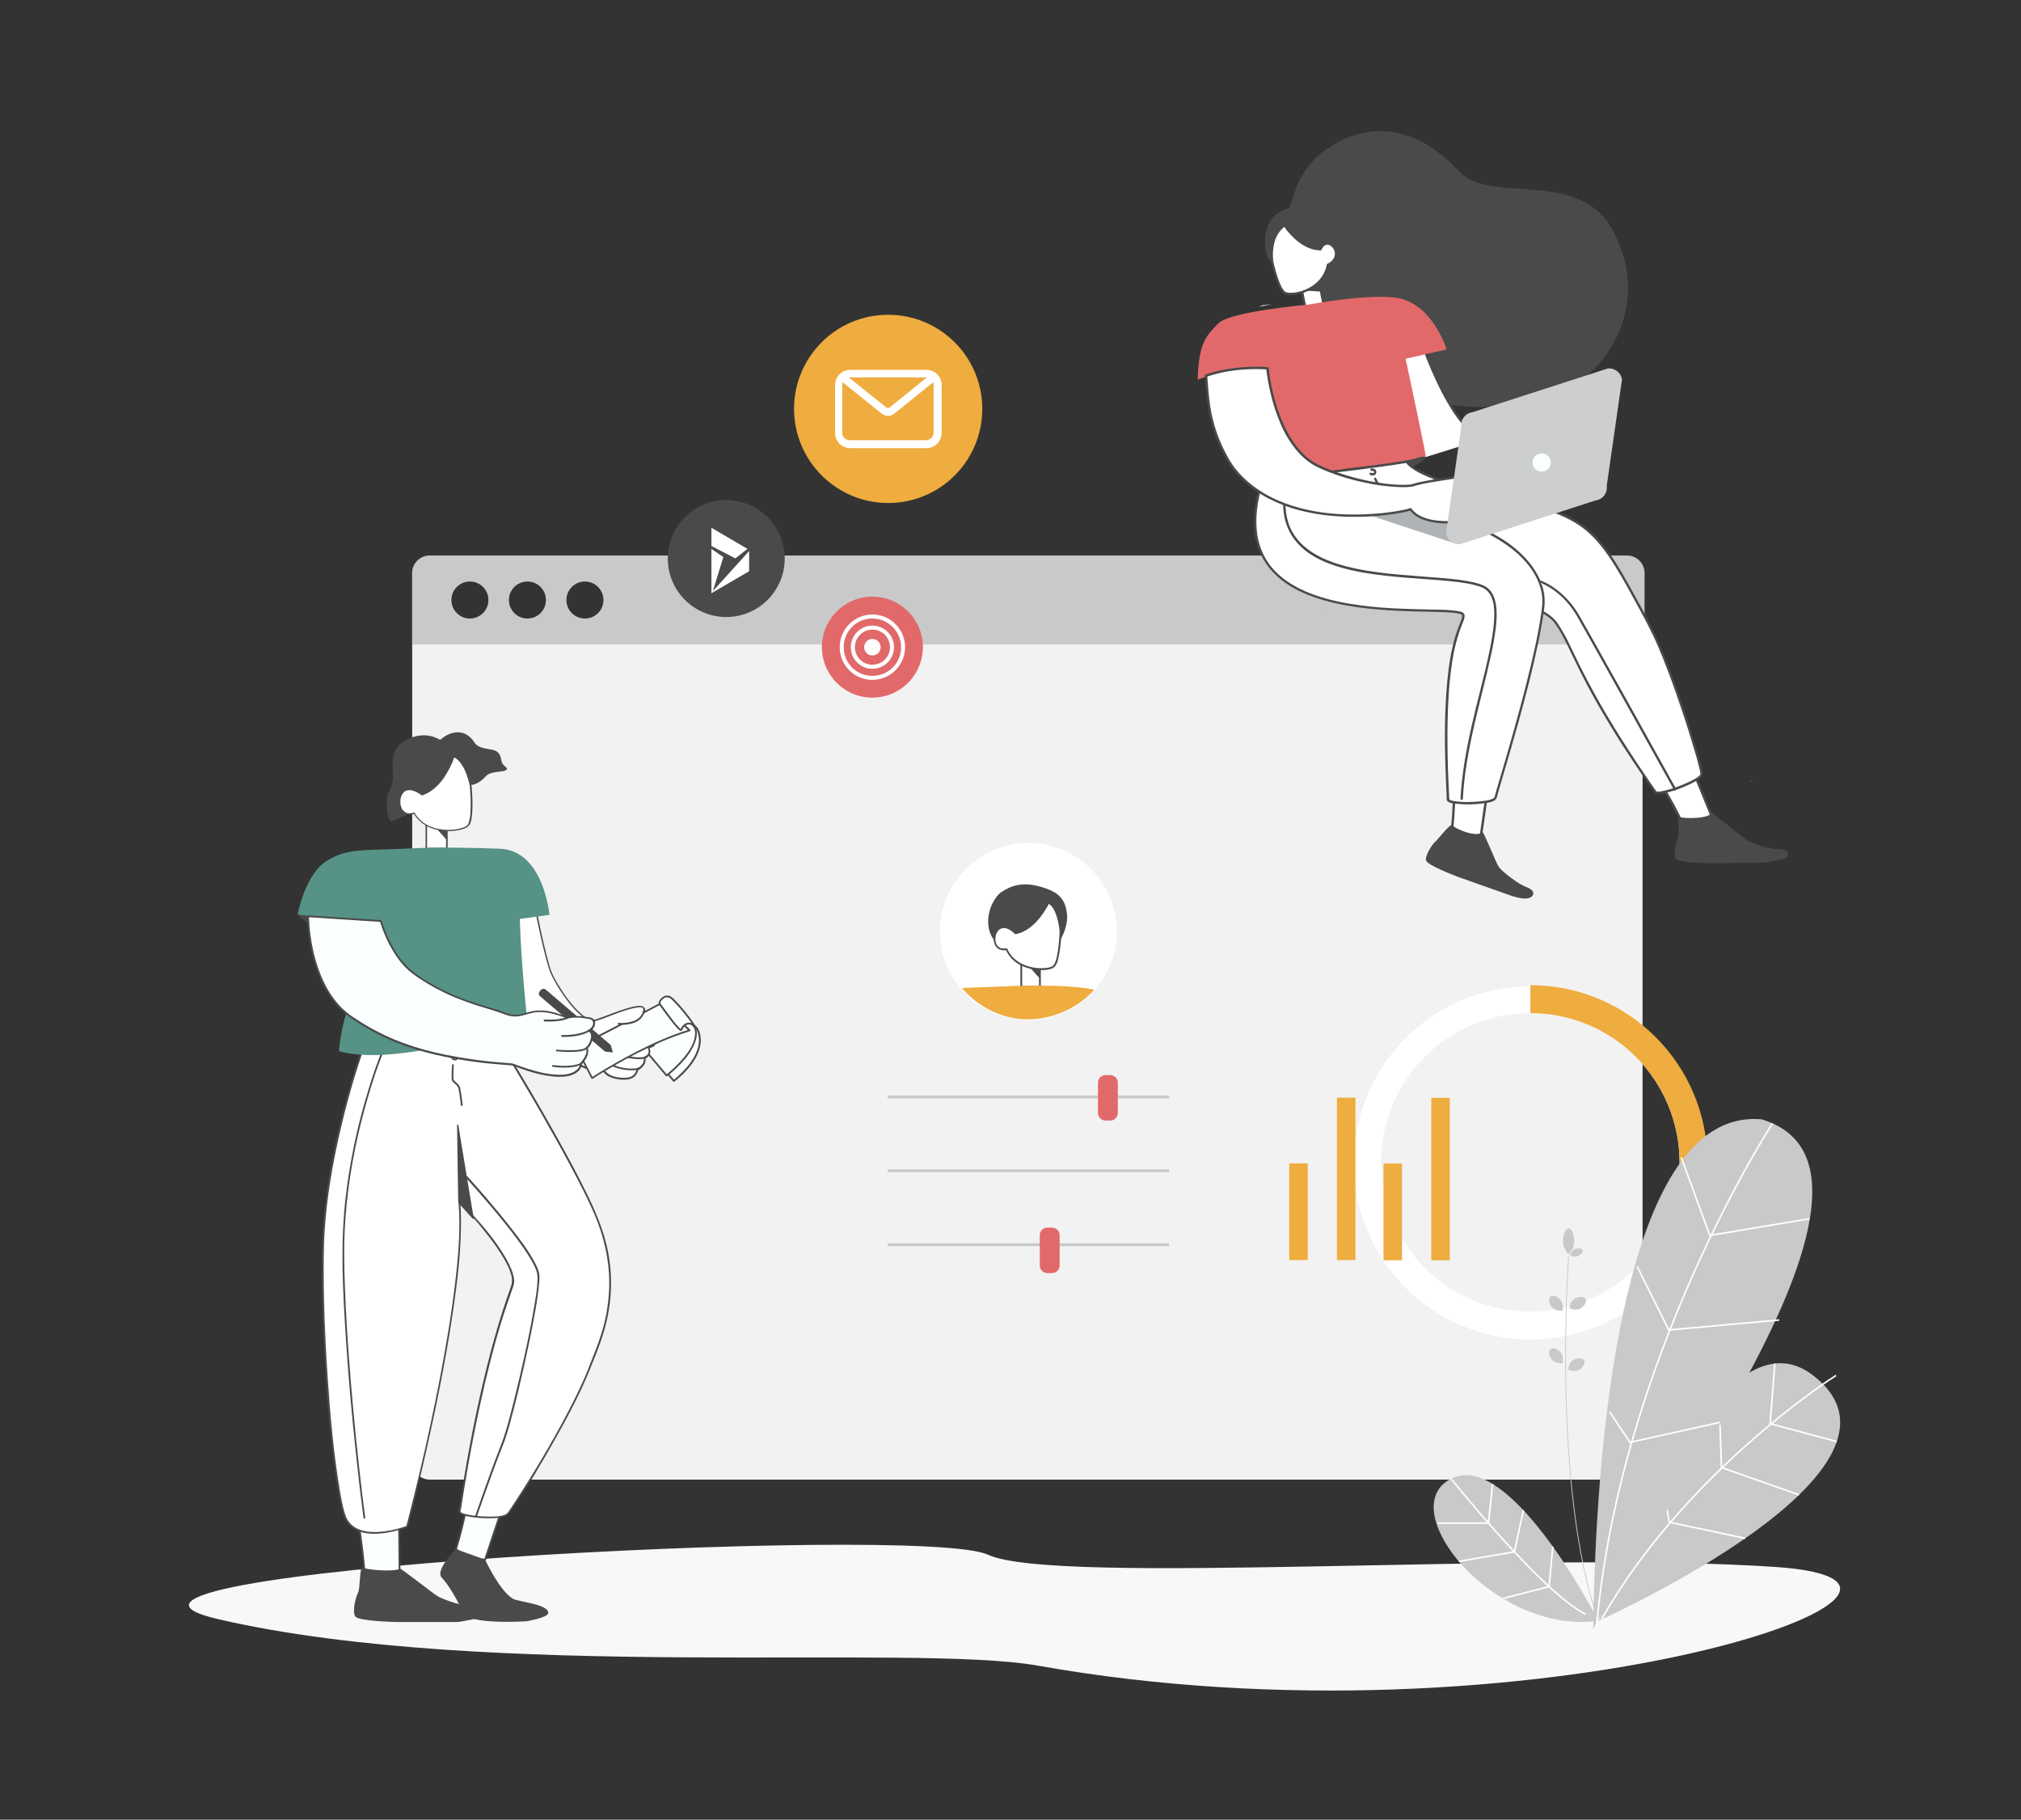 <?xml version="1.0" encoding="utf-8"?>
<!-- Generator: Adobe Illustrator 25.2.1, SVG Export Plug-In . SVG Version: 6.00 Build 0)  -->
<svg version="1.1" id="Layer_1" xmlns="http://www.w3.org/2000/svg" xmlns:xlink="http://www.w3.org/1999/xlink" x="0px" y="0px"
	 viewBox="0 0 2534 2281.2" style="enable-background:new 0 0 2534 2281.2;" xml:space="preserve">
<rect x="0" y="0" width="2534" height="2281.2" fill="#333333" stroke="none"/>
<style type="text/css">
	.st0{fill:#F8F8F8;}
	.st1{fill:#F2F2F2;}
	.st2{fill:#C9C9C9;}
	.st3{fill:#FBFFFF;}
	.st4{fill:#4A4A4A;}
	.st5{fill:#FFFFFF;}
	.st6{fill:#9D9D9D;}
	.st7{fill:#569285;}
	.st8{fill:#E2696A;}
	.st9{fill:#AFB3B5;}
	.st10{fill:#CCCECF;}
	.st11{fill:#EFAC3F;}
	.st12{fill:none;stroke:#C9C9C9;stroke-miterlimit:10;}
	.st13{fill:none;stroke:#FFFFFF;stroke-width:2;stroke-miterlimit:10;}
	.st14{clip-path:url(#SVGID_2_);}
</style>
<g id="Layer_2_1_">
	<path class="st0" d="M2226.2,1964.4c305.9,20.8-310,233.3-924.9,123.7c-157.1-28-689.8,19.6-1027.1-58.1
		c-255.3-58.8,879.5-120.4,964.4-81S1920.2,1943.6,2226.2,1964.4z"/>
	<path class="st1" d="M516.8,1832.7c0,12.2,9.9,22.1,22.2,22.2h1498.4c12.2,0,22.1-9.9,22.1-22.2v-1025H516.8"/>
	<path class="st2" d="M589.2,775.4c-12.8,0-23.2-10.4-23.2-23.2s10.4-23.2,23.2-23.2s23.2,10.4,23.2,23.2c0,0,0,0,0,0
		C612.4,765,602,775.4,589.2,775.4 M661.3,775.4c-12.8,0-23.2-10.4-23.2-23.2s10.4-23.2,23.2-23.2s23.2,10.4,23.2,23.2c0,0,0,0,0,0
		C684.5,765,674.1,775.4,661.3,775.4 M733.4,775.4c-12.8,0-23.2-10.4-23.2-23.2s10.4-23.2,23.2-23.2s23.2,10.4,23.2,23.2
		c0,0,0,0,0,0C756.7,765,746.3,775.4,733.4,775.4C733.4,775.4,733.4,775.4,733.4,775.4 M2040.2,696.4H538.6
		c-12.1,0.1-21.8,9.8-21.9,21.9v89.6h1545.3V718C2061.8,706.1,2052.1,696.5,2040.2,696.4L2040.2,696.4"/>
	<path class="st3" d="M873.6,1289.2c0,0,19.4,26.7-28.8,66c-18.9-22.6-34-40.2-34-40.2l31.4-60.6L873.6,1289.2z"/>
	<path class="st4" d="M872.6,1289.8c0.6,0.9,1.1,1.9,1.5,2.9c0.1,0.3,0,0,0.1,0.1s0.1,0.3,0.2,0.4c0.1,0.3,0.2,0.6,0.3,0.9
		c0.2,0.6,0.4,1.3,0.6,1.9c0.4,1.5,0.7,3.1,0.9,4.6c1.1,10.8-3.4,21.3-9.4,30c-6.2,9-14.3,16.8-22.7,23.7h1.6
		c-10.6-12.6-21.2-25.2-31.9-37.8l-2.1-2.4l0.2,1.4l10.6-20.5l16.9-32.6l3.9-7.5l-1.8,0.2l10.6,11.8l16.9,18.8l3.9,4.3
		c1,1.1,2.6-0.5,1.6-1.6l-10.6-11.8l-16.9-18.8l-3.9-4.3c-0.4-0.4-1.2-0.4-1.6,0c-0.1,0.1-0.1,0.1-0.2,0.2l-10.6,20.5l-16.9,32.6
		l-3.9,7.5c-0.2,0.4-0.2,1,0.2,1.4c7.4,8.7,14.8,17.4,22.2,26.1c3.9,4.7,7.9,9.4,11.8,14.1c0.4,0.4,1.1,0.4,1.6,0
		c12.9-10.5,25.8-23.6,31-39.8c2.4-7.5,2.9-16,0-23.5c-0.5-1.4-1.2-2.8-2-4C873.7,1287.5,871.8,1288.6,872.6,1289.8z"/>
	<path class="st3" d="M871.1,1287.8c0,0,13,21.3-35.2,60.6c-18.9-22.6-34-40.2-34-40.2l40.9-56.1L871.1,1287.8z"/>
	<path class="st4" d="M870.1,1288.3c0.1,0.2,0.2,0.4,0.3,0.6c0.1,0.3-0.1-0.2,0,0.1c0.1,0.1,0.1,0.3,0.2,0.4c0.1,0.3,0.2,0.7,0.3,1
		c0.6,2.2,0.8,4.6,0.5,6.9c-0.7,10-6.7,19.5-12.9,27.2c-7,8.5-14.9,16.2-23.5,23h1.6c-10.6-12.6-21.2-25.2-31.9-37.8l-2.1-2.4
		l0.2,1.4l13.8-19l22-30.2l5-6.9l-1.8,0.2l9.6,12.1l15.2,19.2l3.5,4.5c0.9,1.1,2.5-0.5,1.6-1.6l-9.6-12.1l-15.2-19.2l-3.5-4.5
		c-0.5-0.4-1.2-0.4-1.6,0c-0.1,0.1-0.1,0.1-0.2,0.2l-13.8,19l-21.9,30.2l-5,6.9c-0.3,0.4-0.2,1,0.2,1.4c7.4,8.7,14.8,17.4,22.1,26.1
		c3.9,4.7,7.9,9.4,11.8,14.1c0.4,0.4,1.1,0.4,1.6,0c8-6.4,15.4-13.5,22-21.2c4.4-5.1,8.1-10.7,11.1-16.8c3-6.3,5.1-13.7,3.5-20.6
		c-0.2-1.2-0.6-2.3-1.2-3.3C871.3,1285.9,869.3,1287.1,870.1,1288.3z"/>
	<path class="st5" d="M667.7,1118.7c0,0,16.2,87,25.4,104.7c20.4,39,42.3,56.9,50.8,56.1s62.4-26.4,63.8-14.8c1,7.6-5.5,13.9-14,20
		c18.2,5.9,12.8,5.2,22.7,9.3c5.5,2.2,7.2,14.4,2.5,16.7c-5.9,2.9-6.1,1.2-6.1,1.2s6.1,10.1-4.7,13.9c3,8.5-8.6,14.7-8.6,14.7
		c-0.8,3.8-3,7.1-6.2,9.2c-6.2,3.8-17,2.2-23.2,0.7c-5.3-1.2-9.9-4.2-13.1-8.6c-0.8-0.8-24.2-0.2-31.9-9.3
		c-5.4,1.5-98.7-11.7-158.8-60.8c-55-44.9-64.5-65.8-66-80.9c43.5-45.9,44.2-88.2,44.2-88.2L667.7,1118.7z"/>
	<path class="st4" d="M666.6,1119c2.4,12.8,4.9,25.6,7.7,38.4c2.3,10.8,4.7,21.6,7.3,32.3c2.2,8.9,4.4,17.8,7.4,26.5
		c1.1,3.2,2.4,6.4,4,9.4c4.1,7.8,8.7,15.3,13.7,22.5c6.9,9.8,14.7,19.6,24.3,26.8c2.8,2.2,5.9,4,9.2,5.2c2.2,0.6,4.5,0.6,6.6-0.1
		c8-2.2,15.8-5.6,23.6-8.5c8.9-3.3,18.1-6.8,27.6-8.3c2.3-0.4,5.7-0.9,7.7,0.3c0.9,0.6,1,1.4,1,2.9c0,3.5-1.9,6.6-4.1,9.2
		c-2.8,3.1-6,5.9-9.5,8.2c-0.5,0.4-0.6,1.1-0.3,1.6c0.1,0.2,0.3,0.3,0.5,0.4c5.9,1.8,11.6,4.1,17.1,6.8c2.4,1.2,5.7,1.9,7.4,4
		c2.3,3,3.2,6.8,2.3,10.5c-0.6,2.3-2.2,3-4.4,3.8c-0.7,0.1-1.4,0.2-2.1,0.4c0,0,0.2,0.2,0.2,0.3l-2.1,0.9c0.8,1.4,1.3,3,1.5,4.6
		c0.4,3.9-2.1,6.4-5.6,7.7c-0.6,0.2-0.9,0.8-0.8,1.4c1.3,3.8-0.5,7.2-3.2,9.8c-1,1-2.1,1.9-3.3,2.7c-0.5,0.3-1.1,0.6-1.6,1
		c-0.7,0.6-0.7,1.5-0.9,2.3c-0.6,1.8-1.5,3.4-2.7,4.8c-3.3,3.7-8.2,4.4-12.9,4.4c-8.2-0.1-17.8-1.9-23.3-8.4
		c-0.4-0.6-0.9-1.2-1.4-1.7c-0.6-0.3-1.2-0.5-1.8-0.4c-2.5-0.3-5-0.4-7.5-0.7c-4.1-0.4-8.2-1.2-12.2-2.3c-3.8-1.1-7.6-2.8-10.3-5.8
		c-0.3-0.3-0.7-0.4-1.1-0.3c-0.4,0.1,0.1,0-0.2,0h-0.7c-0.7,0-1.3,0-1.9-0.1c-2.1-0.1-4.1-0.3-6.2-0.6c-6.7-0.8-13.2-2-19.8-3.4
		c-20.3-4.2-40.3-10.1-59.7-17.7c-23.2-9-45.8-20.6-65.6-35.9c-11.4-8.9-22.3-18.3-32.8-28.3c-7.5-6.9-14.4-14.4-20.9-22.2
		c-7-8.7-13.4-18.6-15.3-29.8c-0.2-0.9-0.3-1.7-0.4-2.6l-0.3,0.8c13.9-14.8,25.8-31.5,34.1-50.1c4.8-10.5,8.1-21.6,9.9-32.9
		c0.3-2,0.5-3.9,0.6-5.9l-1.1,1.1l12.2,1.6l29.5,3.8l35.5,4.6l30.7,4l10.2,1.3c1.6,0.3,3.2,0.5,4.8,0.6h0.2c1.4,0.2,1.4-2.1,0-2.2
		l-12.3-1.6l-29.5-3.8l-35.5-4.6l-30.7-4l-10.2-1.3c-1.6-0.3-3.2-0.5-4.8-0.6h-0.2c-0.6-0.1-1.1,0.6-1.1,1.1
		c-0.3,5.3-1.1,10.5-2.5,15.6c-3.5,13.8-9.1,27-16.5,39.1c-5.2,8.7-11.1,16.9-17.7,24.6c-1.9,2.2-3.8,4.3-5.7,6.4
		c-0.6,0.7-1.7,1.4-1.8,2.4c0,0.3,0,0.7,0.1,1c0.2,1.4,0.4,2.8,0.7,4.2c1.5,7,4.8,13.6,8.7,19.6c6.8,10.4,15.5,19.7,24.4,28.4
		c6.7,6.5,13.6,12.7,20.7,18.8c7.4,6.3,14.9,12.6,22.8,18.2c14.2,9.9,29.3,18.3,45.2,25.2c26.1,11.4,53.4,19.8,81.4,25
		c6.7,1.2,13.6,2.6,20.5,2.7c0.6,0,1.2,0,1.8-0.2l-1.1-0.3c3.9,4.6,10.3,6.4,16,7.6c5,1,10,1.3,15.1,1.8l0.7,0.1
		c0.4,0,0.4,0.2,0-0.1c0.4,0.4,0.7,0.9,1.1,1.4c1.8,2.1,4,3.9,6.5,5.2c3.5,1.7,7.2,2.8,11,3.3c3.9,0.7,7.9,0.9,11.9,0.5
		c4.2-0.5,8-2.1,10.7-5.4c1.6-2,2.7-4.3,3.2-6.8l-0.5,0.7c5.6-3,11.4-9.1,9.1-15.9l-0.8,1.4c4.1-1.5,7.3-4.5,7.3-9.1
		c-0.1-2.3-0.7-4.5-1.9-6.5c-0.4-0.5-1.1-0.6-1.6-0.2c-0.3,0.3-0.5,0.6-0.4,1c0.5,3.2,6.9,0,7.9-0.6c3.5-2.1,3.4-7.2,2.6-10.7
		c-0.4-2.1-1.4-4.1-2.7-5.8c-1.3-1.6-3.1-2.2-5-3c-2.1-0.9-4.2-2.1-6.3-3.1c-4.7-2.1-9.5-3.9-14.4-5.4l0.3,2.1
		c5.8-4.2,13-9.5,14.4-17c0.6-3.2,0.4-6.6-3.1-7.7c-2.9-0.9-6.3-0.3-9.2,0.2c-4.5,0.9-8.9,2-13.2,3.5c-9.6,3.1-19,6.8-28.5,10.3
		c-3.1,1.2-6.3,2.3-9.5,3.1c-2.1,0.5-4.2,0.2-6.1-0.8c-3.6-1.7-6.9-3.9-9.8-6.6c-4.5-3.9-8.6-8.2-12.4-12.8
		c-4.9-6-9.4-12.3-13.5-18.9c-3.7-5.9-7.6-12-10.4-18.4c-3.2-7.4-5.2-15.5-7.2-23.3c-2.8-10.6-5.2-21.3-7.5-32
		c-3.3-15.3-6.4-30.7-9.3-46.2l-0.2-0.8C668.5,1117,666.3,1117.6,666.6,1119z"/>
	<path class="st4" d="M813.7,1312c-2-1.9-4.8-2.9-7.4-3.7c-3.6-1.1-7.2-1.9-10.9-2.5c-7.4-1.2-15.2-2.3-22.7-1.4
		c-2.8,0.3-6.2,0.9-8,3.3c-1.2,1.8-1.6,4-1.1,6.2c1.5,7,10.7,8.9,16.5,10.5c9.4,2.6,19.6,4.5,29.3,2.7c1.4-0.3,0.8-2.4-0.6-2.2
		c-8,1.5-16.3,0.2-24.1-1.6c-3.5-0.8-7-1.9-10.4-3c-2.9-1-6.2-2.4-7.8-5.2c-0.9-1.6-1-3.5-0.3-5.2c0.9-2.2,4.2-2.7,6.2-3
		c6.8-1,14-0.1,20.7,1c3.8,0.5,7.6,1.3,11.3,2.3c2.6,0.7,5.8,1.6,7.8,3.5C813.1,1314.7,814.7,1313.1,813.7,1312L813.7,1312z"/>
	<path class="st4" d="M801.4,1338c-1.8,0.9-3.9,1.4-5.9,1.5c-2.8,0.2-5.6,0.2-8.4-0.1c-6.2-0.5-12.3-2-18-4.4
		c-4.4-1.9-12.5-6.3-9.5-12.4c1.3-2.7,4-4.4,6.6-5.6c1.3-0.6,0.2-2.5-1.1-1.9c-5.1,2.3-10.3,7.4-7.6,13.4c1.5,3.4,4.9,5.7,8.2,7.3
		c5.9,2.9,12.2,4.7,18.8,5.5c3.5,0.5,7.1,0.6,10.7,0.4c2.6-0.1,5.1-0.7,7.4-1.8c0.6-0.3,0.7-1,0.4-1.6
		C802.6,1337.8,801.9,1337.6,801.4,1338L801.4,1338z"/>
	<path class="st3" d="M833.7,1255.4c6.3,12.9,17.7,23.7,31,36.4c-57.4,17.3-122.1,59.8-122.1,59.8l-20.2-38.3
		C722.3,1313.3,766,1291.8,833.7,1255.4z"/>
	<path class="st4" d="M832.7,1256c7.1,14.5,19.7,25.6,31.1,36.6l0.5-1.9c-23,6.9-45,16.8-66.4,27.8c-16.2,8.3-32,17.2-47.4,26.7
		c-2.9,1.8-5.8,3.6-8.6,5.4l1.5,0.4l-6.8-13l-10.8-20.6l-2.5-4.8l-0.4,1.5c6.3-3.1,12.5-6.3,18.8-9.4c17.3-8.8,34.5-17.7,51.7-26.8
		c13.6-7.2,27.2-14.4,40.8-21.7c1.3-0.7,0.1-2.6-1.1-1.9c-22.3,12-44.7,23.8-67.1,35.4c-12.7,6.6-25.4,13-38.1,19.5c-2,1-4,2-6.1,3
		c-0.5,0.3-0.7,1-0.4,1.5l6.8,12.9l10.8,20.6l2.5,4.8c0.3,0.5,1,0.7,1.5,0.4c8.2-5.4,16.7-10.4,25.2-15.3
		c18.9-11.1,38.5-21.1,58.5-30c12.4-5.5,25.2-10.3,38.2-14.3c0.6-0.2,0.9-0.8,0.8-1.4c-0.1-0.2-0.1-0.3-0.3-0.5
		c-11.3-10.9-23.8-21.8-30.8-36.2C834,1253.6,832.1,1254.7,832.7,1256z"/>
	<path class="st5" d="M775.6,1283.5c0,0,30.3,3,32.1-18.8"/>
	<path class="st4" d="M775.6,1284.6c3.7,0.3,7.4,0.2,11-0.3c6.3-0.9,13-3,17.4-7.9c2.9-3.2,4.6-7.3,4.9-11.7c0.1-1.4-2.1-1.4-2.2,0
		c-0.3,3.6-1.6,7-3.9,9.7c-2.1,2.3-4.6,4.1-7.5,5.2c-5.1,2-10.5,2.9-16,2.8c-1.2,0-2.4,0-3.6-0.2
		C774.3,1282.2,774.3,1284.5,775.6,1284.6L775.6,1284.6z"/>
	<path class="st3" d="M827.2,1258.9c-2.2-2.7,6.6-15.3,15.6-6.9c7.5,7,25.3,28.1,28.3,35.8c-3.8-6.7-13.2-6.4-16.9,3.2
		C852.7,1295,829.4,1261.6,827.2,1258.9z"/>
	<path class="st4" d="M828.2,1258.3c-0.2-0.3-0.3-0.7-0.2-1.1c0.2-0.8,0.5-1.6,0.9-2.2c1-1.6,2.4-3,4.1-3.9c1.9-1,4.1-1.1,6.1-0.3
		c1.9,1,3.6,2.4,5,4c6.8,7,13.2,14.4,19,22.3c2.5,3.4,5.4,7,7,10.9l2.1-0.9c-2.5-4.7-8.3-6.4-13-3.9c-0.4,0.2-0.8,0.5-1.2,0.8
		c-1.3,1-2.4,2.2-3.2,3.5c-0.5,0.7-0.9,1.5-1.2,2.3c-0.1,0.2-0.2,0.4-0.3,0.7c-0.2,0.5,0,0,0,0c0.1-0.1,0.3-0.2,0.4-0.3
		c0.1,0,0.3,0.1,0.1,0s0.2,0.1,0,0s-0.2-0.1-0.3-0.2c-0.4-0.3-0.8-0.6-1.2-1c-3.1-3-5.9-6.3-8.4-9.7c-3.2-4.1-6.3-8.3-9.4-12.5
		c-2.1-2.9-4.1-5.9-6.4-8.7c-0.9-1.1-2.5,0.5-1.6,1.6c0.2,0.2,0.2,0.2,0.2,0.2l0.4,0.6c0.4,0.5,0.8,1.1,1.2,1.6l3.4,4.7
		c3,4.2,6.1,8.3,9.3,12.4c2.7,3.6,5.6,7.1,8.7,10.4c1.3,1.4,4.5,4.6,5.8,1.5s3.8-6.3,7.4-6.8c3-0.3,5.9,1.3,7.3,4
		c0.6,1.1,2.5,0.3,2.1-0.9c-1.6-3.8-4.2-7.3-6.6-10.6c-3.4-4.6-7-9.1-10.7-13.4c-3.2-3.8-6.5-7.5-10.1-11c-1.8-1.8-3.7-3.4-6.2-4.1
		c-2.3-0.5-4.7-0.2-6.8,1c-2.1,1.2-3.9,3-5,5.1c-0.8,1.4-1.6,3.6-0.5,5.1C827.1,1260.6,829,1259.5,828.2,1258.3z"/>
	<path class="st3" d="M500.4,1915.9l0.6,55.6c0,0-35.3,11-43.8,2.5c-2.3-30.3-6.8-58.1-6.8-58.1S464.1,1924.4,500.4,1915.9z"/>
	<path class="st4" d="M499.3,1915.9l0.2,18.8l0.3,29.9l0.1,6.9l0.8-1.1c-4,1.2-8,2.2-12,3.1c-7.2,1.6-14.7,3-22.1,2.5
		c-2.9-0.2-6.4-0.7-8.5-2.8l0.3,0.8c-1.4-18.2-3.5-36.5-6.2-54.6c-0.2-1.3-0.4-2.6-0.6-3.9l-1.7,1.3c2.2,1.2,4.6,2.1,7.1,2.5
		c7.5,1.7,15.3,1.7,22.8,1.1c7-0.6,14-1.8,20.9-3.4c1.4-0.3,0.8-2.5-0.6-2.2c-10.6,2.5-21.5,4.1-32.5,3.6c-5-0.1-10-1-14.8-2.7
		c-0.5-0.2-0.9-0.4-1.3-0.6l-0.5-0.3c-0.6-0.3-1.2-0.1-1.5,0.5c-0.1,0.2-0.2,0.5-0.1,0.8c2.5,15.6,4.4,31.4,5.9,47.1
		c0.3,3.2,0.6,6.5,0.8,9.7c-0.1,0.9,0.3,1.8,1,2.3c0.5,0.4,1,0.7,1.5,1c2.6,1.2,5.4,1.9,8.2,1.9c7,0.4,14.2-0.8,21.1-2.3
		c4.5-1,9-2,13.4-3.4c0.5-0.1,0.8-0.6,0.8-1.1l-0.2-18.8l-0.3-29.9l-0.1-6.9c0-0.6-0.5-1.1-1.1-1.1
		C499.8,1914.7,499.3,1915.2,499.3,1915.9z"/>
	<path class="st3" d="M627.1,1898.3l-18.9,56.9c0,0-20.4-0.6-36.5-13.1c6.3-20.4,11.8-45.6,11.8-45.6S597.6,1903.4,627.1,1898.3z"/>
	<path class="st4" d="M626,1898l-6.4,19.2l-10.2,30.7l-2.3,7l1.1-0.8c-2.6-0.1-5.1-0.4-7.6-0.9c-6-1.1-11.8-2.9-17.4-5.4
		c-3.9-1.8-7.5-4-10.9-6.6l0.5,1.3c4.3-13.9,7.8-28.1,11-42.2c0.3-1.1,0.5-2.2,0.8-3.4l-1.7,0.7c2.2,1,4.4,1.7,6.8,2.2
		c6.6,1.4,13.4,1.9,20.2,1.7c5.9-0.2,11.7-0.8,17.5-1.9c1.4-0.2,0.8-2.4-0.6-2.2c-9,1.6-18.2,2.2-27.3,1.6
		c-4.6-0.3-9.2-1.2-13.6-2.6c-0.5-0.2-1-0.4-1.5-0.6c-0.2-0.1,0.2,0.1-0.2-0.1l-0.1-0.1c-0.5-0.3-1.2-0.1-1.5,0.4
		c0,0.1-0.1,0.2-0.1,0.3c-2.3,10.6-4.9,21.2-7.8,31.7c-1.3,4.7-2.6,9.3-4,13.9c-0.1,0.5,0.1,1,0.5,1.3c9.8,7.5,22,11.8,34.2,13
		c0.9,0.1,1.9,0.2,2.8,0.2c0.5,0,0.9-0.3,1.1-0.8l6.4-19.2l10.2-30.7l2.3-7C628.6,1897.2,626.5,1896.6,626,1898z"/>
	<path class="st4" d="M502.1,1966.6c-9.7,4.4-44.2,1.3-47.6-1.7s-2.9,27.2-5.6,31.8s-7.6,23.8-3.4,29.8s51.3,6.9,51.3,6.9h77.4
		c0,0,30.4-4.2,32.5-8.8c3.2-7-3-10.3-13.8-10.4s-37.4-8.7-44.6-13.4S509.7,1971.5,502.1,1966.6z"/>
	<path class="st4" d="M571.7,1942.1c0,0-26.6,26.3-17.9,35.5s20.1,28.7,26.9,44.2s79.3,10.7,79.3,10.7s26.8-4.5,27.3-10.2
		c1.1-11.3-37.6-14.2-44.1-18c-16.8-9.8-35-49.1-35-49.1L571.7,1942.1z"/>
	<path class="st5" d="M574.5,1506.2c24.8,22.1,75.3,82.6,68,104.6c-4.5,13.4-37.8,95.5-66.3,283.8c-1.1,7.2,53.6,10.9,60.3,3.1
		s77.3-117.3,103-184.5c12.3-32,47.7-101,4.8-195.9c-30.8-68.2-98.9-181.5-126.7-225.2c-22.6,6.9-64.9,17.3-64.9,17.3"/>
	<path class="st4" d="M573.7,1507c14.9,13.3,28.2,28.7,40.3,44.6c6.5,8.4,12.4,17.1,17.8,26.2c4.2,7.2,8.2,15,9.8,23.2
		c1.3,6.7-1,12-3.2,18.2c-2.9,8-5.6,16.1-8.2,24.2c-10.1,31.3-18.4,63.1-25.8,95.1c-5.6,24.3-10.7,48.7-15.3,73.3
		c-2.8,14.7-5.4,29.4-7.8,44.2c-1.3,7.9-2.6,15.8-3.8,23.7c-0.7,4.1-1.3,8.2-1.9,12.3c-0.2,1.4-0.8,2.9-0.1,4.2
		c0.8,1.6,2.9,2.4,4.5,3c3,1.1,6.1,1.8,9.3,2.3c8.3,1.3,16.8,2,25.2,1.8c6.5-0.1,14.1-0.1,20.2-2.8c2.9-1.3,4.4-4,6.2-6.5
		c20.3-29.3,38.5-60.3,56-91.4c11.3-20.1,22.2-40.4,32-61.3c7.1-15.1,13.2-30.6,19.3-46.1c6.9-17.6,12.5-35.6,15.4-54.3
		c3.8-24.1,3.4-48.6-1.4-72.5c-5.2-26.1-15.7-50.3-27.4-74c-10.6-21.5-22-42.7-33.6-63.6c-22.4-40.4-45.8-80.3-70.2-119.6
		c-4-6.5-8.1-13-12.2-19.4c-0.3-0.4-0.8-0.6-1.3-0.5c-21.4,6.5-43.2,11.9-64.9,17.3c-1.4,0.3-0.8,2.5,0.6,2.2
		c21.7-5.3,43.5-10.8,64.9-17.3l-1.3-0.5c22,34.7,43.1,70.1,63.6,105.8c12.3,21.4,24.3,42.9,35.9,64.7c10.6,20,21.2,40.2,30,61.1
		c10.9,26.1,17.4,54.1,17.6,82.5c0,21.8-3.2,43.4-9.7,64.2c-4.4,14.3-10.2,28-15.6,42c-7.7,20-17.2,39.2-27.2,58.2
		c-19.2,36.6-40.4,72.3-62.8,107c-3,4.7-6.1,9.4-9.3,14.1c-1.8,2.6-3.2,5.3-6.4,6.4c-6.6,2.5-14.5,2.3-21.4,2.2
		c-8.4,0-16.8-0.8-25-2.4c-2.5-0.6-5.5-1.1-7.8-2.5c-0.4-0.2-1-0.6-1.2-1.1c-0.3-1.1,0.5-3.6,0.7-4.8c0.3-2.2,0.7-4.3,1-6.4
		c2.4-15.3,4.9-30.6,7.6-45.9c4.6-26.1,9.7-52.1,15.3-77.9c7.7-35.2,16.4-70.3,27-104.8c4.5-14.6,9.7-28.8,14.6-43.3
		c1.7-5,0.9-10.3-0.6-15.2c-2.4-8.1-6.5-15.7-10.8-22.9c-10.9-18.1-24.4-34.7-38.7-50.2c-5.7-6.2-11.6-12.3-18-18
		C574.3,1504.4,572.7,1506,573.7,1507L573.7,1507z"/>
	<path class="st4" d="M584.3,1476.6c5.1,5.6,10.1,11.3,15.1,17c11.1,12.7,22.1,25.6,32.7,38.8c11,13.7,21.9,27.7,31.2,42.7
		c3.5,5.3,6.5,11,8.9,16.9c1.4,3.7,2,7.7,1.8,11.7c-0.4,13.1-2.8,26.3-5.1,39.2c-3.2,18.7-7,37.4-11.1,55.9
		c-4.2,19.1-8.6,38.2-13.4,57.2c-3.7,14.7-7.5,29.5-12.1,43.9c-1.7,5.3-3.7,10.4-5.7,15.5c-4,10.1-7.8,20.3-11.5,30.5
		c-6.2,17-12.2,34-18.1,51.1c-0.3,1-0.7,1.9-1,2.9c-0.5,1.4,1.7,2,2.2,0.6c4.5-13,9-26,13.7-38.9c3.8-10.7,7.7-21.3,11.7-32
		c2.8-7.5,6-15,8.8-22.6c4.5-12.7,7.9-25.8,11.3-38.9c4.9-18.7,9.3-37.4,13.5-56.2c4.3-19.3,8.4-38.6,12-58
		c2.7-14.6,5.4-29.3,6.7-44.1c0.4-4.1,0.8-8.5,0.2-12.6c-0.7-5.1-3.2-10-5.6-14.5c-7.7-14.5-17.8-27.9-27.9-40.9
		c-11-14.2-22.5-28-34.2-41.7c-7-8.2-14.2-16.2-21.4-24.2c-0.3-0.4-0.7-0.8-1.1-1.2C584.9,1473.9,583.3,1475.5,584.3,1476.6
		L584.3,1476.6z"/>
	<path class="st5" d="M566,1302.3H459.1c0,0-52.4,139.5-54.4,266.1s14.2,293.9,27.4,331.9s78.2,13.4,78.2,13.4s75.3-284,65.7-405.5"
		/>
	<path class="st4" d="M566,1301.2H459.1c-0.5,0-0.9,0.4-1.1,0.8c-8.8,23.5-16.1,47.7-22.8,71.9c-14.3,51.7-25.4,104.5-29.8,158
		c-2.3,27.3-2.2,54.7-1.8,82.1c0.4,27.1,1.4,54.2,2.9,81.3c2.6,48.5,6.5,97,13,145.1c2.1,16.1,4.5,32.2,8.1,47.9
		c1.2,5.4,2.5,11.1,5,16.1c3.3,6.7,8.9,11.9,15.9,14.7c14.2,5.9,31.1,3.8,45.6,0.5c4.9-1.1,9.8-2.5,14.6-4.1c1.4-0.5,2.3-0.7,2.9-2
		c1.8-4.8,2.6-10.2,3.9-15.2c2.8-10.8,5.4-21.7,8-32.5c8.1-33.7,15.7-67.5,22.8-101.4c8.5-40.8,16.1-81.8,22.1-123
		c5.3-36.8,9.8-74.2,9.6-111.4c0-7.2-0.3-14.4-0.8-21.6c-0.1-1.4-2.4-1.4-2.2,0c2.7,34.2-0.6,68.9-4.7,102.9
		c-4.9,40.7-11.9,81.2-19.7,121.5c-7.1,36.5-15,72.9-23.5,109.2c-5.1,21.7-10.4,43.3-15.9,64.8c-0.5,1.9-1.2,3.9-1.5,5.8
		c0,0.2-0.3,0.8-0.3,1c-1.4-2.3,1.4-0.3,0.5-0.7c-0.2-0.1-1.1,0.4-1.3,0.5c-11.8,4.2-24.2,6.7-36.7,7.2c-16,0.5-33-4.1-38.7-20.8
		c-4-11.8-6-24.5-8-36.8c-7.2-44.3-11.1-89.2-14.2-134c-3.6-52.7-5.8-105.7-5-158.6c0.8-55.7,10.3-111,23.5-164.9
		c8-33.1,17.7-65.8,29.1-97.9c0.6-1.6,1.1-3.2,1.8-4.8l-1.1,0.8H566c0.6-0.1,1.1-0.6,1-1.2c-0.1-0.5-0.5-1-1-1V1301.2z"/>
	<path class="st4" d="M481.6,1311.1c-8,18.2-14.2,37.2-20,56.1c-13.9,45.1-23.5,91.3-28.7,138.2c-6.1,57-3,114.3,0.7,171.3
		c3.2,50,7.7,99.8,13.1,149.6c2.7,25.2,5.6,50.3,8.9,75.4c0,0.3,0.1,0.7,0.1,1c0.2,1.4,2.4,1.4,2.2,0c-2.7-20.4-5.1-40.8-7.4-61.3
		c-5.3-47.7-9.8-95.6-13.3-143.4c-2-27.7-3.6-55.4-4.7-83.1c-1.1-28.8-1.6-57.5,0.5-86.3c3.6-49.7,12.8-98.9,26.5-146.7
		c6.6-23.2,14.2-46.7,23.6-68.8l0.4-0.9C484.1,1310.8,482.2,1309.7,481.6,1311.1L481.6,1311.1z"/>
	<path class="st4" d="M569.8,1322.2c0.1,0.1,0.2,0.1,0.3,0.2l0.4,0.2l0.2,0.1l0.1,0.1c0.2,0.2,0-0.1,0,0s0.4,0.3,0.5,0.4
		s0.3,0.3,0.5,0.5c0.1,0.1,0.2,0.2,0.2,0.2c-0.1-0.2-0.1-0.1,0-0.1s0.1,0.1,0.1,0.2s0.2,0.4,0.3,0.6s-0.1-0.3,0,0c0,0,0,0.1,0,0.1
		c0,0.1,0,0.2,0.1,0.3v0.1c0,0.1,0,0.1,0-0.1c0,0,0,0.1,0,0.1c0,0.1,0,0.3,0,0.4c0-0.2,0-0.2,0-0.1v0.2c0,0,0,0.1,0,0.2
		c-0.1,0.2,0.1-0.2,0,0s-0.1,0.2-0.2,0.4c-0.1,0.1-0.1,0.2-0.2,0.3c-0.1,0.1-0.2,0.2-0.3,0.3l-0.2,0.2c0.2-0.1,0,0,0,0l-0.4,0.2
		c-0.2,0.1,0.2-0.1,0,0l-0.2,0.1h-0.2c-0.1,0.1,0.3,0,0,0h-0.5h0.1h-0.2c-0.1,0-0.3-0.1-0.4-0.1l-0.2-0.1c0.3,0.1,0,0,0,0
		c-0.2-0.1-0.3-0.2-0.5-0.2l-0.4-0.3l-0.1-0.1c0.2,0.2,0,0-0.1-0.1c-0.3-0.2-0.5-0.4-0.7-0.7l-0.3-0.4c0,0-0.1-0.1-0.1-0.1l-0.1-0.1
		c-0.3-0.5-1-0.7-1.5-0.4c-0.5,0.3-0.7,1-0.4,1.5c0.8,1.2,1.9,2.2,3.2,2.8c1.5,0.7,3.3,0.6,4.6-0.5c1.3-1,2-2.6,1.8-4.2
		c-0.3-1.1-0.9-2.2-1.8-2.9c-0.6-0.5-1.2-1-1.9-1.4c-0.6-0.3-1.3-0.1-1.6,0.4c-0.3,0.6-0.1,1.3,0.4,1.6L569.8,1322.2z"/>
	<path class="st4" d="M566.8,1335.2c-0.2,2.7-0.3,5.4-0.4,8.2c-0.1,2.1-0.1,4.3-0.1,6.4c0,1.6,0.1,3.2,0.4,4.7
		c0.5,1.7,2.2,2.8,3.5,3.9c1.8,1.6,3.8,3.2,4.5,5.7c0.9,3.8,1.5,7.7,1.9,11.6c0.5,3.2,0.9,6.5,1.3,9.7c0.2,1.4,2.4,1.4,2.2,0
		c-0.8-6.9-1.6-13.8-3-20.7c-0.3-1.9-1.2-3.7-2.5-5.2c-1.6-1.9-4-3.2-5.5-5.1c-0.2-0.3-0.1,0-0.2-0.3c-0.1-0.2-0.1-0.5-0.2-0.7
		c-0.1-0.7-0.2-1.5-0.2-2.2c-0.1-2.1-0.1-4.1,0-6.2c0.1-3.2,0.2-6.5,0.5-9.7C569.2,1333.7,567,1333.7,566.8,1335.2L566.8,1335.2z"/>
	<polygon class="st4" points="573.9,1410.4 593.1,1527.1 575.2,1507.2 	"/>
	<path class="st4" d="M573.2,1410.6l1.9,11.7l4.6,27.8l5.6,33.8l4.8,29l1.6,9.7l0.5,3c0,0.5,0.1,1.1,0.3,1.6c0,0.1,0,0.1,0,0.2
		l1.3-0.7l-17.4-19.3c-0.1-0.2-0.2-0.3-0.4-0.4c-0.4-0.3,0.8,0.1,0.1,0.4c0-0.1,0-0.2,0-0.4c0-0.7,0-1.5,0-2.2l-0.1-9.7l-0.5-32
		l-0.5-34l-0.2-12.2c0-2,0-4-0.1-6v-0.3c0-0.4-0.3-0.8-0.8-0.8s-0.8,0.3-0.8,0.8l0.2,15.2l0.5,33.3l0.5,33.2l0.2,11v3
		c-0.1,0.4-0.1,0.8,0,1.3c0.2,0.3,0.4,0.6,0.7,0.9l1.6,1.7l5.2,5.8l10,11.1l0.6,0.7c0.5,0.6,1.4-0.1,1.3-0.7l-1.9-11.7l-4.6-27.8
		l-5.6-33.8l-4.8-29l-1.5-9.6c-0.2-1.5-0.4-3.1-0.8-4.6v-0.2C574.5,1409.3,573,1409.7,573.2,1410.6z"/>
	<path class="st4" d="M386.9,1157.7c-0.5-0.5-10.9-7.8-13.3-10.4c-1.7-1.9,3.2-2.9,10.6-2.9h2.9C394,1144,392.1,1150.4,386.9,1157.7
		z"/>
	<path class="st4" d="M662.9,1296.1l-35.3,13.4l-7.6-12.7C634.2,1294.2,648.7,1294,662.9,1296.1z"/>
	<path class="st6" d="M546.8,1965.6c0-0.2,0-0.4,0-0.6l-0.2,0.1l0,0h-0.1l0,0c-0.3,0.1-0.1,0.4,0.1,0.4L546.8,1965.6z"/>
	<path class="st4" d="M589.1,984c0,0,8.8,1.5,20.2-11c7-7.6,24.4-3.8,26.4-9c0.8-1.4-5.4-4.5-6.5-8.4c-1.5-5.2-1.3-11.7-8.4-14.6
		s-20.4-1.5-26.1-10.4c-10.8-17-28.6-15.5-42.8-3.1c-15-8.8-32.7-7.3-48,3.7c-22,15.9-2.9,41.1-17.2,63.3
		c-4.2,6.6-0.8,35.6,3.5,35.1C492.1,1031.4,589.1,984,589.1,984z"/>
	<polygon class="st5" points="534.5,1064 560.3,1064 560.3,1039.3 534.5,1029.7 	"/>
	<path class="st4" d="M534.5,1065h25.8c0.6,0,1-0.4,1-1v-24.7c0-0.5-0.3-0.9-0.7-1l-8.7-3.2L538,1030l-3.2-1.2
		c-0.5-0.1-1.1,0.2-1.2,0.7c0,0.1,0,0.2,0,0.3v34.2C533.5,1064.6,534,1065,534.5,1065c0.6,0,1-0.4,1-1v-34.3l-1.3,1l8.7,3.2
		l13.9,5.1l3.2,1.2l-0.7-1v24.7l1-1h-25.8c-0.6,0-1,0.4-1,1S533.9,1065,534.5,1065z"/>
	<polygon class="st4" points="547.3,1038.6 560.3,1039.3 560.3,1053.2 	"/>
	<path class="st5" d="M590.1,986.1c0,0,4,41.7-3.6,49.2s-50.9,13.1-67.4-15.7c-27.2,9.4-24.1-48.9,9.9-23.3
		c27.6-9.1,39.6-47.6,39.6-47.6S582.3,950.2,590.1,986.1z"/>
	<path class="st4" d="M589.1,986.1c0.2,1.7,0.3,3.4,0.4,5.1c0.3,4,0.5,8.1,0.6,12.1c0.1,4.9,0.1,9.7-0.2,14.6
		c-0.1,4.2-0.8,8.4-1.9,12.4c-0.1,0.4-0.3,0.8-0.4,1.2c-0.1,0.2-0.1,0.3-0.2,0.5s0-0.1,0,0.1l-0.1,0.3c-0.3,0.6-0.6,1.2-1,1.8
		c0.2-0.2-0.1,0.1-0.2,0.2c-0.1,0.1-0.2,0.2-0.3,0.3c-0.2,0.2-0.4,0.3-0.5,0.5c-0.1,0.1,0.2-0.1,0,0l-0.2,0.1l-0.3,0.2
		c-0.2,0.2-0.5,0.3-0.8,0.5c-0.6,0.3-1.2,0.6-1.8,0.9l-0.2,0.1h-0.1l-0.6,0.2c-0.4,0.1-0.7,0.3-1.1,0.4c-1.7,0.6-3.5,1.1-5.2,1.5
		c-4.2,0.9-8.4,1.3-12.7,1.3c-4.9,0-9.7-0.5-14.4-1.6c-4.9-1.1-9.7-3-14.1-5.6c-4.5-2.7-8.5-6.3-11.6-10.6c-0.8-1.1-1.6-2.3-2.2-3.5
		c-0.2-0.4-0.7-0.6-1.1-0.5c-1.9,0.7-3.9,1.1-5.9,1h-0.6H512c-0.3,0,0.1,0-0.2,0s-0.8-0.2-1.2-0.3s-0.8-0.2-1.2-0.4l-0.1-0.1
		c-0.1,0,0.2,0.1,0,0l-0.3-0.1c-0.2-0.1-0.4-0.2-0.5-0.3c-0.3-0.2-0.7-0.4-1-0.6l-0.2-0.2l-0.1-0.1c-0.2-0.1-0.3-0.2-0.5-0.4
		c-0.6-0.5-1.1-1.1-1.6-1.7c0.2,0.2,0,0-0.1-0.1l-0.2-0.2c-0.1-0.2-0.2-0.4-0.4-0.5c-0.2-0.3-0.4-0.7-0.6-1s-0.4-0.7-0.5-1.1
		c0-0.1-0.1-0.3,0-0.1c0-0.1-0.1-0.2-0.1-0.3s-0.2-0.4-0.2-0.6c-0.3-0.8-0.5-1.6-0.7-2.4c-0.1-0.4-0.1-0.8-0.2-1.2
		c0-0.1,0,0.1,0-0.1v-0.3c0-0.2,0-0.5-0.1-0.7c-0.1-0.9-0.1-1.7,0-2.6c0-0.4,0-0.8,0.1-1.3c0-0.1,0-0.2,0-0.3c0-0.3,0,0,0-0.1
		s0.1-0.5,0.1-0.7c0.1-0.8,0.3-1.7,0.6-2.5c0.1-0.4,0.3-0.8,0.4-1.2l0.1-0.3c-0.1,0.2,0,0,0-0.1l0.3-0.6c0.4-0.7,0.8-1.4,1.2-2.1
		l0.2-0.2c0.1-0.2-0.1,0.1,0.1-0.1l0.4-0.5c0.3-0.3,0.5-0.6,0.8-0.9l0.4-0.4l0.2-0.2l0.1-0.1c0.3-0.2,0.7-0.5,1-0.7
		c0.3-0.2,0.7-0.4,1.1-0.6l0.3-0.1h0.1l0.6-0.2c0.4-0.1,0.8-0.2,1.2-0.3l0.6-0.1c0.3,0-0.1,0,0.1,0h0.3c1-0.1,1.9-0.1,2.9,0.1h0.2
		c0,0-0.2,0,0,0l0.4,0.1l0.8,0.2c0.5,0.1,1.1,0.2,1.6,0.4c1.2,0.4,2.3,0.8,3.4,1.3c1.3,0.6,2.6,1.3,3.8,2.1c0.7,0.5,1.4,0.9,2.1,1.4
		c0.3,0.2,0.7,0.5,1,0.7c0.6,0.4,1,0.2,1.6,0c6.3-2.3,12.1-6,17-10.7c4.6-4.5,8.7-9.5,12-15c2.8-4.5,5.3-9.2,7.4-14
		c1.1-2.6,2.2-5.3,3.1-8c0-0.1,0.1-0.2,0.1-0.4l-1,0.7c-0.6-0.1,0,0,0.1,0c0.3,0.1,0.7,0.2,1,0.3c0.2,0.1-0.2-0.1,0,0l0.2,0.1
		l0.4,0.2c0.3,0.1,0.6,0.3,0.9,0.5c0.3,0.2,0.7,0.4,1,0.6l0.5,0.4l0.1,0.1c0.2,0.1-0.2-0.2,0,0l0.3,0.2c1.9,1.6,3.5,3.4,4.9,5.4
		c2.2,3.2,4,6.5,5.5,10.1c2.5,6.1,4.4,12.4,5.7,18.8c0.3,1.3,2.2,0.7,1.9-0.5c-1.2-6-3-11.8-5.2-17.5c-1.5-3.9-3.4-7.6-5.7-11.1
		c-2.4-3.5-5.4-7.1-9.4-8.9c-0.7-0.3-1.5-0.6-2.2-0.7c-0.5,0-0.9,0.3-1,0.7c-0.4,1.3-0.9,2.6-1.4,3.8c-0.2,0.7-0.5,1.3-0.8,2
		c-0.1,0.2-0.2,0.3-0.2,0.5l-0.1,0.3c-0.1,0.1,0-0.1,0,0.1c-0.2,0.4-0.3,0.8-0.5,1.2c-0.8,1.8-1.6,3.6-2.5,5.3
		c-2.1,4.3-4.6,8.4-7.3,12.3c-3,4.4-6.5,8.4-10.4,11.9c-4,3.7-8.6,6.6-13.6,8.6c-0.7,0.3-1.3,0.5-2,0.7l0.8,0.1
		c-4.8-3.6-10.8-7.1-17-6.7c-4.2,0.3-8,2.7-10.1,6.4c-2.1,3.7-2.9,7.9-2.4,12.1c0.4,4.1,1.9,8.2,5,11.1c3.4,3.2,8.1,3.8,12.5,2.8
		c0.7-0.2,1.3-0.4,2-0.6l-1.1-0.5c2.8,4.9,6.7,9.2,11.2,12.6c4.3,3.1,9,5.5,14.1,7c4.9,1.5,9.9,2.4,15,2.6c4.6,0.3,9.3,0,13.8-0.7
		c3.6-0.5,7.2-1.5,10.6-2.9c2.5-0.9,4.5-2.7,5.8-5c1.8-3.5,2.3-7.6,2.7-11.5c0.5-4.9,0.7-9.8,0.6-14.8c0-4.5-0.2-9-0.5-13.5
		c-0.2-2.5-0.3-5-0.5-7.4v-0.3c0-0.6-0.4-1-1-1C589.7,985.2,589.2,985.5,589.1,986.1z"/>
	<path class="st7" d="M688.9,1146.9c0,0-7.1-81-62.4-82.9c-24.6-0.9-72.3-2.6-122,0s-67.9-1-94.4,14.9
		c-27.7,16.7-36.9,67.5-36.9,67.5l105.2,13.4c0,0-48.8,92.8-53.4,158c54.9,15.7,150.6-11.4,150.6-11.4s45.8-15.6,87.3-10.4
		c-10.1-89-11.1-144-11.1-144L688.9,1146.9z"/>
	<path class="st4" d="M684.4,1240.7l81.3,69.3l2.8,9.4l-9.9-1.1l-81.4-69.3c-1.8-1.6-2.1-4.3-0.5-6.2l1.4-1.7
		C679.8,1239.3,682.6,1239.1,684.4,1240.7z"/>
	<path class="st3" d="M386.3,1148.9c0,0,0,90.7,55.2,127.1c35.3,23.3,82.8,50.6,201.1,58.6c74,29.1,86.2,5.5,85.8-1.1
		c7.3-7.2,9.2-16.1,7.1-19.8c3.2-2.1,11.8-16.5,2.9-21.6c7.7-3.5,9.3-14.2,0.8-15.5c-12.1-2-16.1-2.5-27.9-0.6
		c-51-20.7-50.8,5.8-78.4-5.3c-22.1-8.9-67.1-15.7-114.7-50.7c-28.1-20.7-40.7-65.2-40.7-65.2L386.3,1148.9z"/>
	<path class="st4" d="M385.1,1148.9c0.1,6.7,0.6,13.5,1.4,20.1c1.7,15.4,5.1,30.5,10,45.2c5.9,17.3,14.4,34,26.8,47.6
		c9.9,10.9,22.5,18.7,35,26.1c11.8,7,24,13.1,36.7,18.3c16.7,6.7,33.8,12.1,51.4,16.1c23.7,5.4,47.7,9.2,71.9,11.4
		c7.3,0.7,14.7,1.3,22,1.8c3.8,0.3,7.4,2.2,11,3.5c3.3,1.2,6.6,2.3,10,3.4c10.1,3.4,20.5,5.7,31.1,7c10.3,1.1,23,1.2,31.6-5.6
		c2.2-1.7,3.9-4,5-6.6c0.4-0.9,0.6-1.9,0.7-2.9c0-0.2,0-0.4,0-0.5c0-0.1,0-0.2,0-0.2c-0.3,0.7,0.8-0.4,0.5-0.2
		c0.4-0.3,0.7-0.7,1-1.1c1.9-2.3,3.5-4.8,4.7-7.5c1.5-3.5,2.6-8.1,0.7-11.6l-0.4,1.5c3.3-2.3,5.5-7,6.6-10.7
		c1.4-4.8,0.9-10.1-3.7-12.9v1.9c4.4-2.1,8.1-7.1,6.9-12.1c-0.6-2.2-2.2-4.1-4.3-4.9c-1.6-0.5-3.2-0.8-4.9-1
		c-1.9-0.3-3.7-0.6-5.6-0.8c-3.2-0.4-6.5-0.6-9.8-0.5c-1.6,0.1-3.2,0.2-4.8,0.4c-2,0.2-4.2,1-6.1,0.3c-7-2.5-14-5.1-21.3-6.5
		c-8.7-1.7-17.6-1.5-26.2,0.8c-6.2,1.7-12.1,4-18.6,3.6c-4.1-0.4-8.1-1.4-11.9-3.1c-4.1-1.6-8.4-3-12.6-4.3
		c-11.4-3.5-22.9-6.9-34.2-10.9c-14.7-5.2-28.8-11.6-42.4-19.2c-13.6-7.7-27.4-16.2-37.6-28.3c-7.9-9.3-14-20-19.1-31
		c-3-6.5-5.6-13.3-7.8-20.2l-0.3-1c-0.1-0.5-0.6-0.8-1.1-0.8l-30.9-2l-49-3.2l-11.3-0.7c-1.5-0.1-1.4,2.2,0,2.2l30.9,2l49,3.2
		l11.3,0.7l-1.1-0.8c1.4,4.8,3.1,9.5,5,14.1c4.1,10.4,9.3,20.3,15.5,29.5c3.5,5.1,7.4,10,11.7,14.4c5.2,5.3,11.3,9.7,17.5,13.8
		c13.7,9.1,28.2,16.9,43.3,23.2c12.1,5,24.5,9.4,37.1,13.1c9.2,2.8,18.4,5.6,27.4,9c6.6,2.6,13.9,3,20.8,1.2
		c6.7-1.7,13.1-4.1,20.1-4.4c5.2-0.2,10.4,0.3,15.4,1.4c3.3,0.7,6.6,1.6,9.8,2.6c1.9,0.6,3.7,1.2,5.6,1.9c1,0.4,2,0.7,3,1.1
		c0.9,0.5,1.8,0.8,2.8,1c1,0,1.9-0.2,2.8-0.4c1-0.2,2.1-0.3,3.1-0.4c1.7-0.2,3.4-0.3,5.2-0.3c3.3,0,6.6,0.2,9.8,0.7
		c1.9,0.3,3.8,0.6,5.6,0.9c1.6,0.1,3,0.6,4.3,1.6c1.8,1.6,1.9,4.1,1.2,6.2c-1,2.6-3,4.7-5.5,5.8c-0.5,0.3-0.7,1-0.4,1.5
		c0.1,0.2,0.2,0.3,0.4,0.4c4,2.4,3.8,7.1,2.5,11.1c-1,2.9-2.7,6.8-5.3,8.6c-0.5,0.3-0.7,1-0.4,1.5c2.2,3.9-0.6,9.8-2.7,13.1
		c-0.9,1.4-1.9,2.7-3,3.9c-0.7,0.7-1.5,1.3-1.6,2.3c0,0.3,0,1,0,1c-0.4,2-1.3,3.9-2.7,5.4c-6,6.9-16.8,7.9-25.3,7.6
		c-9.2-0.4-18.3-1.9-27.2-4.4c-6-1.6-12-3.5-17.9-5.5c-3.5-1.2-6.9-2.5-10.3-3.8c-1.5-0.5-3.1-0.7-4.7-0.7c-2-0.1-4-0.3-6-0.5
		c-25.2-1.8-50.2-5.2-75-10.2c-18.2-3.6-36-8.6-53.4-15c-13.3-4.9-26.1-10.8-38.5-17.7c-5.2-2.9-10.3-5.9-15.3-9.1
		c-5.9-3.7-11.9-7.4-17.2-12c-14-11.9-24.1-27.8-31.1-44.7c-6.1-15-10.4-30.7-12.7-46.7c-1.5-9-2.3-18.1-2.6-27.3c0-0.4,0-0.9,0-1.3
		c0-0.6-0.5-1.1-1.1-1.1C385.7,1147.8,385.1,1148.3,385.1,1148.9z"/>
	<path class="st4" d="M692.8,1337.3c8.8,1.4,17.9,1.5,26.7,0.2c3.3-0.5,6.4-1.4,9.4-2.8c1.3-0.6,0.2-2.6-1.1-1.9
		c-5.2,2.5-11.2,3.1-16.8,3.3c-4.9,0.2-9.9,0-14.8-0.6l-2.1-0.2h-0.4c-0.2,0,0.2,0,0,0h-0.2C692,1335,691.4,1337.2,692.8,1337.3
		L692.8,1337.3z"/>
	<path class="st4" d="M698,1318c3.8,0.3,7.6,0.5,11.3,0.7c6.5,0.2,13.2,0.2,19.7-1c2.5-0.5,5.3-1.2,7.2-3c0.4-0.4,0.4-1.2,0-1.6
		c-0.4-0.4-1.2-0.4-1.6,0c-1.4,1.5-3.8,2-5.8,2.4c-3,0.6-6,0.9-9.1,1c-6,0.2-11.9,0.1-17.9-0.3c-1.3-0.1-2.6-0.2-3.9-0.3
		C696.6,1315.7,696.6,1317.9,698,1318L698,1318z"/>
	<path class="st4" d="M704.5,1299.9c11,0.2,22.7-1,32.7-5.8c0.6-0.3,1.1-0.6,1.7-0.9c1.2-0.8,0.1-2.7-1.1-1.9
		c-1.5,0.9-3.2,1.7-4.9,2.2c-4.9,1.8-10,3-15.2,3.5c-4.4,0.5-8.7,0.7-13.1,0.6c-0.6,0.1-1.1,0.6-1,1.2
		C703.6,1299.4,704,1299.8,704.5,1299.9z"/>
	<path class="st4" d="M682.8,1280.5c6.4,0.4,12.8,0.1,19.2-0.8c2.9-0.4,5.8-1.1,8.5-2.1c0.5-0.2,0.9-0.4,1.4-0.6
		c0.6-0.3,0.7-1,0.4-1.6c-0.3-0.6-1-0.7-1.6-0.4c-0.3,0.2-0.6,0.3-0.8,0.4l-0.3,0.1l-0.7,0.2c-0.5,0.2-1.1,0.4-1.7,0.5
		c-4.1,1.1-8.3,1.7-12.5,1.9c-4,0.2-8,0.2-12,0C681.3,1278.1,681.3,1280.4,682.8,1280.5L682.8,1280.5z"/>
	<path class="st4" d="M1594.2,327c-7.8,1.4-20.8-55.7,21.9-66c7.3-12.1,8-60.8,74.5-88.9c51.8-20,99.9,0.6,138.2,42.3
		c39.8,43.4,151.6-5.4,194.1,75.6c41.8,79.7,3,146.6-25,173.8c-38.7,37.7-135.4,59.1-202.7,38.3c-4.2-16.1-4-69.6-5.6-77
		c-11.4-24.1-21-24.5-34.6-32.9c-18.3-11.2-99.3-6.5-99.3-6.5l-5.4-31.2c0,0,14.2-18.7,13.2-24c6.8,0.1,17-17.9,5.2-23.9
		c-10.5-5.3-13.9,5.2-13.9,5.2s-27.3-1.9-45.8-29.6C1596.2,292.9,1594.2,318.9,1594.2,327z"/>
	<path class="st6" d="M1828.6,1035.2c0-0.2,0-0.3-0.1-0.5l-0.1,0.1l0,0l-0.1,0.1l0,0C1828.1,1035,1828.3,1035.3,1828.6,1035.2
		L1828.6,1035.2z"/>
	<path class="st5" d="M1864.3,994.9l-7.5,53.2c0,0-19.3,3-36.5-6c2.4-20.3,2.8-41.4,2.8-41.4S1837.5,1004.8,1864.3,994.9z"/>
	<path class="st4" d="M1862.9,994.5l-2.6,18l-4.1,28.7l-0.9,6.6l1.1-1c-0.2,0-0.4,0,0.1,0c-0.2,0-0.5,0-0.7,0.1
		c-0.8,0.1-1.5,0.2-2.3,0.2c-2.8,0.2-5.6,0.2-8.4,0c-8.4-0.3-16.6-2.4-24.1-6.2l0.8,1.3c1.6-13.7,2.5-27.6,2.8-41.4l-1.9,1.5
		c2.2,0.5,4.5,0.8,6.8,0.8c6.4,0.2,12.8-0.5,19.1-1.9c5.5-1.2,10.9-2.8,16.1-4.8c1.8-0.7,1-3.6-0.8-2.9c-8.1,3.1-16.6,5.2-25.2,6.2
		c-2.8,0.3-5.5,0.4-8.3,0.4c-1,0-2,0-3-0.2l-1.2-0.1l-0.5-0.1c-0.2,0,0.2,0-0.2,0c-0.7-0.1-1.3-0.2-2-0.4c-0.8-0.2-1.6,0.3-1.8,1.1
		c0,0.1,0,0.2-0.1,0.4c-0.3,13.8-1.2,27.7-2.8,41.4c0,0.5,0.3,1,0.7,1.3c10.6,5.4,22.9,7.4,34.7,6.5c1-0.1,2-0.2,3-0.3
		c0.5-0.1,0.9-0.5,1-1l2.6-18l4.1-28.7l0.9-6.6c0.2-0.8-0.2-1.6-1-1.8C1864,993.3,1863.1,993.7,1862.9,994.5z"/>
	<path class="st5" d="M2123.3,967.2l23.5,57.7c0,0-20,6-38.2,6c-9.2-20.3-25.1-46.4-25.1-46.4
		C2097.7,981.2,2111.2,975.3,2123.3,967.2z"/>
	<path class="st4" d="M2121.8,967.5l8,19.5l12.7,31.1l2.9,7.1l1.1-1.8c-4,1.2-8.1,2.1-12.1,3c-8.4,1.9-17.1,2.9-25.7,3l1.3,0.8
		c-6.7-14.8-14.8-29-23.1-43c-0.7-1.2-1.4-2.3-2.1-3.5l-0.9,2.2c2.7-0.6,5.4-1.3,8-2.1c6.6-2,13-4.6,19.2-7.7
		c4.5-2.2,8.8-4.8,13-7.6c1.6-1.1,0.1-3.7-1.5-2.6c-11.2,7.6-23.6,13.2-36.8,16.5c-0.9,0.2-1.8,0.4-2.7,0.6c-0.8,0.2-1.3,1.1-1,1.9
		c0,0.1,0.1,0.2,0.1,0.3c6.5,10.6,12.6,21.5,18.3,32.5c2.4,4.6,4.7,9.2,6.8,13.9c0.3,0.5,0.8,0.7,1.3,0.7c8.8-0.1,17.6-1.1,26.1-3
		c4.2-0.9,8.4-1.8,12.5-3c0.8-0.2,1.2-1.1,1-1.8l-7.9-19.5l-12.7-31.1l-2.9-7.1C2124,965,2121.1,965.8,2121.8,967.5z"/>
	<path class="st4" d="M2145.2,1017.9c1.6,9.1-36.8,8.6-39.7,6s0.8,22.8-1.5,26.8s-6.4,20.7-2.6,26s44.6,5.5,44.6,5.5l67.1-0.8
		c0,0,26.4-3.9,28.2-7.9c2.7-6.2-2.7-8.9-12-8.9s-32.6-7.2-38.9-11.2S2151.9,1022.1,2145.2,1017.9z"/>
	<path class="st4" d="M1858.2,1041.9c-1.6,9.1-31.2-0.8-37.1-7.4c-2.6-2.9-18,17.9-21.6,20.8s-13.1,17.3-11.4,23.5s40,20.5,40,20.5
		l63.3,22.4c0,0,22.4,9,29.2,2.2c4.7-4.8,0.5-9.3-8.2-12.5s-28.1-18-32.6-23.9S1863.1,1048.1,1858.2,1041.9z"/>
	<path class="st5" d="M1752.3,584l-3.9-138.7l37.7-6.5c0,0,40.8,114.4,79.7,109.8"/>
	<path class="st4" d="M1753.8,584l-0.4-13.9l-0.9-33l-1.1-40.2l-1-34.6l-0.3-11.4c0.1-1.8,0-3.6-0.2-5.4c0-0.1,0-0.2,0-0.2l-1.1,1.4
		l33-5.7l4.7-0.8l-1.8-1c1.4,3.9,2.9,7.7,4.4,11.5c3.7,9.3,7.7,18.5,12,27.6c5.2,11.2,11,22,17.4,32.6c6,9.8,12.8,19.4,21.1,27.4
		c6.3,6,14.2,11.7,23.3,12c1,0,1.9,0,2.9-0.1c1.9-0.2,1.9-3.2,0-3c-8.2,0.9-15.8-3.7-22-9c-8.3-7.3-15-16.5-21-25.9
		c-6.5-10.3-12.4-21-17.6-32.1c-4.4-9.1-8.5-18.4-12.3-27.8c-1.8-4.5-3.6-9.1-5.3-13.7c0-0.1-0.1-0.1-0.1-0.2
		c-0.2-0.8-1.1-1.2-1.8-1l-33,5.7l-4.7,0.8c-0.7,0.2-1.1,0.8-1.1,1.5l0.4,13.9l0.9,33l1.1,40.2l1,34.6c0.2,5.6,0.2,11.2,0.5,16.8
		c0,0.1,0,0.2,0,0.2C1750.7,586,1753.7,586,1753.8,584L1753.8,584z"/>
	
		<rect x="1634.8" y="360.8" transform="matrix(0.981 -0.192 0.192 0.981 -41.484 323.419)" class="st5" width="23.4" height="29.5"/>
	<path class="st4" d="M1638.2,393.7l20.1-3.9l2.8-0.6c0.8-0.3,1.2-1.1,1-1.8l-5-25.4l-0.7-3.6c-0.2-0.8-1.1-1.2-1.8-1l-20.1,3.9
		l-2.8,0.6c-0.8,0.3-1.2,1.1-1,1.9l5,25.4l0.7,3.6c0.4,1.9,3.3,1.1,2.9-0.8l-5-25.4l-0.7-3.6l-1,1.8l20.1-3.9l2.8-0.6l-1.8-1l5,25.4
		l0.7,3.6l1.1-1.9l-20.1,3.9l-2.8,0.6C1635.5,391.2,1636.3,394.1,1638.2,393.7z"/>
	<path class="st5" d="M1534.7,413c0.8-1.3,1.7-2.5,2.5-3.8c0.5-0.8,1.1-1.6,1.6-2.4l0.6-0.9c0.9-1.4,1.8-2.8,2.8-4.1
		c1.4-1.6,3-3.2,4.6-4.5l0.4-0.4c-1,0.4-1.9,0.8-2.9,1.3c-0.4,0.5-0.7,0.9-1.1,1.4c-0.8,1.1-1.8,2.1-2.7,3.2
		c-0.7,0.8-1.3,1.7-2.1,2.6c-0.9,1-1.8,1.9-2.7,2.8c-0.2,0.2-0.4,0.5-0.6,0.8s-0.2,0.3-0.3,0.4l-0.2,0.3c0,0,0,0,0,0.1
		C1534.7,410.9,1534.7,412,1534.7,413L1534.7,413z"/>
	<path class="st5" d="M1588.8,382.5l5.3-1.3l-3.6,0.5c-2.4,0.4-4.8,0.8-7.3,1c-1.3,0.5-2.6,1.1-3.9,1.6l-1,0.4
		c1.9-0.4,3.8-0.8,5.7-1.2C1585.6,383.2,1587.2,382.9,1588.8,382.5z"/>
	<path class="st8" d="M1529.1,445.3L1529.1,445.3L1529.1,445.3z"/>
	<polygon class="st8" points="1528.8,432.5 1528.8,432.5 1528.8,432.5 	"/>
	<path class="st8" d="M1560.5,392.7L1560.5,392.7L1560.5,392.7z"/>
	<path class="st8" d="M1547.4,400.2L1547.4,400.2l-0.2,0.1L1547.4,400.2z"/>
	<path class="st8" d="M1556.4,394.7l-0.1,0.1l0,0L1556.4,394.7z"/>
	<path class="st4" d="M1785.8,417.6l0.1-0.1l0,0c0.1-0.1,0.2-0.2,0.2-0.4V417c-0.1-0.2-0.2-0.3-0.3-0.5l0,0l-0.1-0.1l0,0l0,0l0,0
		l-0.2-0.3l0,0c-0.2-0.3-0.5-0.7-0.7-1c-0.2-0.3-0.4-0.7-0.6-1l0,0c-0.1-0.2-0.2-0.5-0.3-0.7l0,0c0,0,0,0,0,0
		c-0.1-0.2-0.5-0.1-0.4,0.1c0,0.1,0.1,0.2,0.1,0.3c0.1,0.2,0.2,0.5,0.3,0.7l0,0c0.5,1.1,1.1,2.2,1.8,3.2l0.1,0.1L1785.8,417.6z"/>
	<path class="st4" d="M1656.4,763.1c0.3-0.2,0.4-0.6,0.3-0.9l-0.2-0.3l-0.2,1.2L1656.4,763.1z"/>
	<path class="st4" d="M1838.3,544.6h0.1l-0.6-1.1l0,0l0.2,0.3C1838.1,544.2,1838.2,544.4,1838.3,544.6L1838.3,544.6z"/>
	<path class="st4" d="M1772.6,502.4c-0.1,0-0.2,0.1-0.3,0.2c-0.2,0.2-0.1,0.5,0.1,0.7c0,0,0,0,0.1,0l0.5,0.3
		C1772.8,503.2,1772.7,502.8,1772.6,502.4z"/>
	<polygon class="st4" points="1656.9,365.6 1637.4,364.4 1653.5,352.9 	"/>
	<path class="st5" d="M1594.7,325.5c0,0,7.9,37.1,16.5,41.6s47.5-2,53.9-35.4c24.1-11.7-0.7-40-9.4-19.5c-26.3-0.4-45-30.2-45-30.2
		S1591.8,292.3,1594.7,325.5z"/>
	<path class="st4" d="M1593.3,325.9c1.2,5.8,2.7,11.5,4.4,17.2c1.3,4.5,2.9,9,4.7,13.4c1.5,3.5,3.2,7.3,5.8,10.1
		c3.9,4.2,11,3.5,16.1,2.8c8.5-1.2,16.6-4.3,23.6-9.1c8.4-5.7,14.6-14.1,17.6-23.9c0.4-1.4,0.7-2.8,1-4.2l-0.7,0.9
		c4-2,7.7-4.9,9.6-9c1.5-3.2,1.8-6.9,0.8-10.2c-1.7-5.7-7.1-11.2-13.5-10.1c-4,0.7-6.8,4.3-8.3,7.8l1.3-0.7
		c-17-0.3-31.6-12.9-41.2-25.8c-0.9-1.2-1.8-2.4-2.5-3.6c-0.4-0.7-1.3-0.9-2-0.5c-2.5,1.5-4.8,3.5-6.6,5.8c-4.8,5.8-8,12.6-9.3,20
		c-1.2,6.3-1.4,12.7-0.8,19c0.2,1.9,3.2,1.9,3,0c-1.3-14.5,1.4-31,13.2-40.7l0.2-0.2c0.3-0.3-0.1,0.1,0.1-0.1l0.4-0.3l0.7-0.5
		c0.2-0.1,0.4-0.3,0.6-0.4l-2.1-0.5c2.4,3.7,5.2,7.3,8.2,10.5c6.1,6.7,13.3,12.7,21.6,16.5c5.2,2.4,10.8,3.7,16.5,3.9
		c0.5,0,1-0.3,1.2-0.7c1-2.4,2.5-4.9,5-6c1.6-0.7,3.5-0.7,5.1,0.1c4.1,2,6.7,6.2,6.7,10.7c0,2.6-0.8,5.1-2.4,7.2
		c-1,1.3-2.1,2.4-3.4,3.3c-0.8,0.6-1.6,1.1-2.5,1.5c-0.4,0.2-0.8,0.4-1.2,0.6c-0.5,0.4-0.8,1-0.8,1.7c-1.4,7-4.7,13.4-9.4,18.7
		c-7.8,8.6-19.1,14.1-30.5,15.6c-2.2,0.3-4.4,0.4-6.6,0.3c-1.5,0-3-0.3-4.5-0.8c-0.1,0-0.3-0.1-0.4-0.1c0.4,0.2-0.1,0-0.2-0.1
		l-0.4-0.3c-0.1-0.1-0.3-0.2-0.4-0.3c-0.7-0.6-1.3-1.3-1.9-2c-1.5-2.2-2.8-4.5-3.8-7c-4.2-9.7-6.9-20.2-9.2-30.5
		c0-0.2-0.1-0.4-0.1-0.6C1595.8,323.2,1592.9,324,1593.3,325.9z"/>
	<path class="st8" d="M1813.8,438c0,0-17.9-59.1-64.4-64.9c-37.7-4.7-107.6,8.6-107.6,8.6s-99.5,8.6-114.2,23.7
		s-24.7,23.6-25.9,70.6c31-12.1,55-14.8,63.2-12.9c9.4,54,2.6,147.7,33.2,140.7s89.6-17.3,120.6-19.6c46.4-3.5,62.2-13.1,69-11.2
		c1.3,0.4-25.3-123.2-25.3-123.2L1813.8,438z"/>
	<path class="st6" d="M2196.9,978.2l-3.1,1.8c0.5,0,1-0.1,1.5-0.2C2195.4,979.6,2195.4,979.2,2196.9,978.2L2196.9,978.2z"/>
	<path class="st6" d="M2117.3,1040.7l-0.3-0.4c0,0.1,0,0.1-0.1,0.2l0,0c0,0,0,0,0,0.1l0,0
		C2116.8,1040.8,2117.1,1040.9,2117.3,1040.7L2117.3,1040.7z"/>
	<path class="st5" d="M1810.2,726.2c28.9,0.1,124.6,32.7,139.7,53.4c25.3,34.8,26.1,70.4,125.8,213.5c3.6,5.2,57.9-14,57.8-23
		s-37.7-135.1-67.4-190c-50.7-93.9-64.8-122.4-128.6-142.7c-61.9-19.7-154.1-32.7-174-58.7c-36.6,6.1-101,13.5-101,13.5"/>
	<path class="st4" d="M1810.2,727.7c6.4,0.2,12.8,1.1,19,2.5c8.7,1.8,17.2,4,25.7,6.5c19.3,5.6,38.2,12.5,56.6,20.6
		c7.8,3.4,15.4,7.3,22.8,11.6c5,3,10.4,6.4,14.1,11c4.9,6.3,8.9,13.5,12.6,20.5c4.3,8.2,8.2,16.5,12.2,24.9
		c5.5,11.4,11.1,22.6,17,33.8c8.4,15.9,17.4,31.5,26.7,46.9c13.1,21.9,27.1,43.3,41.5,64.5c4.4,6.5,8.9,13,13.4,19.5
		c1.9,2.7,2.8,5.2,6.3,5.4c5.9,0.4,12.4-1.8,18-3.5c8-2.4,15.7-5.4,23.2-9c3.2-1.5,6.3-3.2,9.3-5.1c2-1.3,4.2-2.9,5.5-4.9
		c1.6-2.5,0.6-5.4,0-8.1c-1.1-5.1-2.5-10.1-3.9-15.1c-4.6-16.7-9.8-33.2-15.2-49.6c-6.6-20.4-13.7-40.7-21.3-60.8
		c-6.9-18.2-14.2-36.4-23-53.8c-5.7-11.3-12-22.5-18.1-33.6c-5.8-10.6-11.6-21.2-17.7-31.6c-9.2-15.8-19-31.4-31.3-45
		c-10.3-11.4-22.6-20.7-36.3-27.6c-17.8-9-37.2-14.3-56.3-19.5c-24-6.4-48.2-11.9-72.2-18.2c-19.8-5.2-40.4-10.6-58.6-20.3
		c-5.8-3.1-11.5-6.8-15.6-12c-0.4-0.4-0.9-0.5-1.4-0.4c-30.7,5.1-61.6,8.8-92.4,12.5l-8.2,1c-1.9,0.2-1.9,3.2,0,3
		c24.7-2.8,49.3-6,73.9-9.4c9.2-1.3,18.4-2.6,27.5-4.2l-1.5-0.4c4.2,5.3,10.1,9.2,16,12.4c8.1,4.2,16.5,7.7,25.1,10.5
		c22,7.6,44.8,13,67.4,18.5c23.1,5.7,46.4,11.2,69,18.6c15.6,5.2,30.8,11.8,44.1,21.7c12.8,9.5,23.2,21.8,32.2,34.8
		c12.4,17.9,22.8,37.1,33.2,56.1s21,38.3,29.6,58.4c8.3,19.4,15.7,39.3,22.7,59.2c6.6,18.9,12.9,37.9,18.7,57.1
		c3.8,12.5,7.7,25,10.6,37.7c0.3,1.5,0.7,2.9,0.9,4.4c0.1,0.3,0.1,0.6,0.1,0.9c-0.1,0.5-0.3,1.1-0.7,1.5c-1.5,2-3.9,3.5-6.1,4.7
		c-3.2,1.9-6.4,3.5-9.8,5c-7.6,3.4-15.4,6.3-23.5,8.6c-3.2,0.9-6.4,1.7-9.7,2.2c-1.6,0.2-4.2,0.6-5.3,0.1c-0.3-0.1,0.1,0.1-0.1,0
		c-0.3-0.5-0.6-0.9-1-1.4c-1.2-1.8-2.5-3.5-3.7-5.3c-2.2-3.2-4.4-6.4-6.6-9.6c-4.1-6.1-8.2-12.1-12.3-18.2
		c-7.3-10.9-14.4-21.9-21.4-33c-10.8-17.1-21.2-34.4-31-52.1c-6.9-12.4-13.5-24.9-19.8-37.5c-4.5-9.1-8.8-18.3-13.3-27.5
		c-3.5-7.4-7.5-14.6-11.8-21.5c-2.2-3.5-4.5-7.2-7.5-10.2c-4.5-4.5-10.1-7.9-15.6-11.1c-16.2-9.3-33.9-16.2-51.4-22.5
		s-35.3-11.8-53.5-15.4c-5.9-1.3-11.8-2-17.8-2.2c-0.8,0-1.5,0.7-1.5,1.5S1809.3,727.7,1810.2,727.7L1810.2,727.7z"/>
	<path class="st5" d="M1663.3,592.1c0,0-78.8,4.7-79.2,5.6c-71.6,211.2,246.3,153.7,250.5,173.2c2.6,12-30.4,28.5-19.1,231.6
		c0.4,6.3,58.2,5.9,59.7-2.9s50.9-163,59.8-240c3.4-29.5-18.8-90.8-151.7-120"/>
	<path class="st4" d="M1663.3,590.6c-18.7,1.1-37.4,2.3-56,3.6c-5,0.3-10,0.7-15,1.1c-2.6,0.2-5.7,0.1-8.2,0.8
		c-1.9,0.6-2.1,3.1-2.6,4.8c-1.1,3.3-2.1,6.7-3,10.1c-1.7,6.3-3.2,12.7-4.2,19.1c-3.4,20.2-3.2,41.4,4.6,60.6
		c6.5,16.1,17.9,29.4,31.9,39.4c14.7,10.5,31.7,17.4,49,22.4c18.6,5.3,37.7,8.5,56.9,10.5c18.1,1.9,36.2,2.9,54.4,3.4
		c14.2,0.4,28.4,0.5,42.6,1.2c4.5,0.1,8.9,0.6,13.3,1.2c1.5,0.2,2.9,0.6,4.3,1.1c0.6,0.2,0,0,0.5,0.2l0.7,0.4
		c0.3,0.2,0.6,0.4,0.3,0.2c0.2,0.1,0.3,0.3,0.4,0.4c-0.3-0.4,0-0.1,0.1,0.2c-0.1-0.4,0-0.1,0,0.2c0.1,0.6,0-0.1,0,0.2s0,0.4,0,0.6
		s-0.1,1.4,0,0.8c-0.1,0.4-0.2,0.9-0.2,1.3c-0.7,2.3-1.5,4.6-2.5,6.8c-3.7,9-6.7,18.4-8.9,27.8c-4.7,19.8-6.9,40.2-8.3,60.5
		c-2.5,36.5-2,73.1-0.4,109.6c0.3,5.9,0.5,11.9,0.8,17.8c0.1,1.9-0.2,4.5,0.4,6.3c0.2,0.6,0.5,1.1,1,1.5c2.6,2.3,7.2,2.5,10.4,2.9
		c12,1.3,24,1.1,35.9-0.7c4.2-0.6,9-1.3,12.6-3.6c2-1.3,2.4-2.8,3-4.9c1.6-6.2,3.5-12.4,5.3-18.6c7.5-25.5,15-51,22.1-76.7
		c8.8-31.8,17.1-63.8,23.9-96.1c2.9-14,5.6-28.1,7.5-42.3c1.1-6.7,1.1-13.6,0.2-20.3c-2.7-16.9-11.9-32.2-23.4-44.7
		c-19.2-20.6-44.9-34.4-70.8-44.5c-18.9-7.2-38.3-12.9-58-17.1c-1.9-0.4-2.7,2.5-0.8,2.9c35.2,7.8,70.9,19,101.3,39
		c17.6,11.5,33.7,26.6,42.8,45.8c3.1,6.5,5.3,13.5,6.3,20.7c0.9,7.2,0.1,14.1-0.9,21.2c-4.3,30.4-11.5,60.4-19,90.1
		c-7.6,30.1-16,59.9-24.6,89.7c-3.2,10.9-6.4,21.8-9.6,32.7c-1.7,5.9-3.6,11.7-5.1,17.6c-0.1,0.6-0.2,1.2-0.4,1.7
		c-0.1,0.3-0.4,0.6-0.7,0.8c-0.6,0.4-1.2,0.8-1.8,1.1c-4.2,2-9.3,2.5-13.8,3c-11.3,1.3-23.4,1.7-34.7-0.2c-1.6-0.2-3.2-0.6-4.7-1.2
		c-0.5-0.2-0.9-0.6-1-0.7l0,0c0.2,1-0.1-1.6-0.1-1.4c0-0.8-0.1-1.6-0.1-2.4c-0.6-11.6-1.1-23.1-1.5-34.7c-0.6-19.3-0.8-38.7-0.5-58
		c0.5-25.6,1.9-51.4,5.9-76.8c2-13.1,5.1-26,9.4-38.6c1.2-3.3,2.5-6.6,3.8-9.8c0.9-2,1.6-4.1,2.1-6.2c0.3-1.9,0.4-4.1-1-5.5
		c-1.8-1.9-4.9-2.4-7.4-2.8c-10.6-1.8-21.6-1.7-32.3-1.9c-16.4-0.4-32.7-0.7-49.1-1.6c-18.7-0.9-37.4-2.9-55.9-6
		c-18.3-3.2-36.5-7.8-53.6-15.2c-15.7-6.8-30.5-16.2-41.7-29.3c-11.5-13.4-17.9-30.2-19.5-47.8c-0.9-10.9-0.4-21.9,1.4-32.8
		c1-6.2,2.4-12.3,4-18.4c0.9-3.3,1.9-6.7,2.9-10l0.9-2.7c0.2-0.5,1.1-2.5,0.1-1.4c-0.3,0.3-0.1,0,0.3,0l1-0.1
		c0.7-0.1,1.4-0.2,2.1-0.2c1.8-0.2,3.7-0.3,5.6-0.5c5.2-0.4,10.4-0.8,15.7-1.1c12-0.8,24-1.6,36.1-2.3c5.9-0.4,11.8-0.7,17.7-1.1
		c1.9-0.1,1.9-3.1,0-3L1663.3,590.6z"/>
	<path class="st4" d="M1612.8,600c-4.4,18.3-6.1,38.1-0.2,56.4c4.7,14.6,14.3,26.7,26.6,35.7c13.2,9.7,28.8,15.7,44.5,20
		c17.7,4.9,35.9,7.7,54.1,9.7s36.3,3.3,54.4,4.6c15.5,1.2,31.2,2.2,46.6,4.9c5.9,0.9,11.7,2.4,17.3,4.2c6.1,2.1,11.1,6.6,13.7,12.5
		c3.3,7.3,3.9,15.7,3.8,23.6c-0.2,10.8-1.7,21.6-3.6,32.2c-5,27.8-12.5,55.1-19.2,82.5c-7.4,30.4-14.2,61.1-17.7,92.2
		c-0.8,7.5-1.5,15.1-1.9,22.7c-0.1,1.9,2.9,1.9,3,0c1.6-31.6,7.6-62.8,14.6-93.5c6.5-28.7,14.3-57,20.5-85.7
		c2.7-11.7,4.7-23.5,6.2-35.4c1.1-9.4,1.6-19,0.2-28.3c-1-7-3.4-14-8.4-19.2c-4.4-4.6-10.3-6.6-16.3-8.2c-13.7-3.6-27.9-4.9-42-6.2
		c-17.7-1.5-35.4-2.6-53.1-4.2c-18.4-1.6-36.8-3.7-54.9-7.5c-16.6-3.4-33.3-8.1-48.3-16.2c-13.3-7.1-25.2-17-32.5-30.3
		c-8.4-15.2-9.7-33.1-7.6-50.1c0.7-5.3,1.7-10.6,2.9-15.8C1616.1,598.9,1613.3,598.1,1612.8,600L1612.8,600z"/>
	<path class="st5" d="M1719.8,588.9c0,0,4.8-0.2,4.5,3.2s-3.7,3.1-5.7,2.2"/>
	<path class="st4" d="M1719.8,590.4h0.4h0.4h0.2h0.1c-0.3,0,0,0,0.1,0h0.3l0.6,0.2l0.3,0.1c0.2,0.1-0.4-0.2-0.2-0.1l0.2,0.1l0.2,0.1
		l0.1,0.1l0.1,0c0.1,0.1-0.2-0.2-0.2-0.2c0.1,0.1,0.1,0.1,0.2,0.2l0.1,0.1v0.1c0.1,0.1-0.1-0.2-0.1-0.2s0.1,0.2,0.2,0.3s0.1,0.2,0,0
		s0-0.1,0,0s0,0.2,0.1,0.3s0-0.4,0-0.2c0,0.1,0,0.1,0,0.2s0,0.3,0,0.4s0-0.2,0-0.2s0,0.1,0,0.1c0,0.1,0,0.2-0.1,0.3
		c0,0.1-0.1,0.3-0.1,0.4c-0.1,0.3,0.1-0.3,0-0.1c0,0.1-0.1,0.1-0.1,0.2l-0.1,0.2c-0.1,0.2,0.2-0.2,0.1-0.1s-0.2,0.2-0.3,0.3l0,0
		c0.2-0.2,0,0,0,0l-0.3,0.2c-0.1,0,0.2-0.1,0.2-0.1h-0.1h-0.2c-0.1,0-0.2,0.1-0.4,0.1h-0.1c-0.2,0,0.4,0,0.2,0h-0.2h-0.4h-0.4
		c-0.1,0-0.3,0,0,0s0,0,0,0c-0.3-0.1-0.6-0.1-0.8-0.2l-0.4-0.1l-0.2-0.1c-0.3-0.1,0.3,0.1,0.1,0c-0.4-0.2-0.8-0.2-1.2-0.2
		c-0.4,0.1-0.7,0.4-0.9,0.7c-0.4,0.7-0.1,1.6,0.5,2c1.2,0.6,2.5,0.8,3.8,0.8c1.6-0.1,3-1,3.7-2.3c0.4-0.8,0.5-1.7,0.5-2.5
		c-0.1-0.8-0.4-1.6-0.9-2.3c-0.8-0.8-1.8-1.4-2.9-1.6c-0.7-0.2-1.4-0.2-2.2-0.2c-0.8,0-1.5,0.7-1.5,1.5s0.7,1.5,1.5,1.5
		L1719.8,590.4z"/>
	<path class="st5" d="M1724.3,600.4c0,0,7,13.7,8.9,14.6s6.8,0.6,9.3,2.9s12.3,14.9,12.3,14.9"/>
	<path class="st4" d="M1723,601.1c1.1,2.2,2.2,4.3,3.4,6.4c1.5,2.7,3,5.9,5.2,8.1c1.2,1.2,3,1.3,4.6,1.5c2,0.3,4.2,0.7,5.6,2.1
		c2.4,2.5,4.6,5.1,6.6,7.8c1.8,2.3,3.6,4.5,5.4,6.8c1.2,1.5,3.3-0.6,2.1-2.1c-3.7-4.7-7.3-9.5-11.3-13.9c-1.2-1.4-2.7-2.4-4.5-2.9
		c-2-0.6-4.1-0.8-6.2-1.3c-0.3-0.1-0.2-0.1-0.1,0c-0.2-0.2-0.3-0.3-0.5-0.5c-0.4-0.5-0.7-1-1.1-1.5c-1-1.4-1.8-2.9-2.7-4.4
		c-1.4-2.5-2.8-5-4-7.5C1724.8,597.9,1722.2,599.4,1723,601.1L1723,601.1z"/>
	<path class="st5" d="M1930.2,728.4c0,0,28.9,9.2,48.5,43.2c20.7,35.9,121.6,217.7,121.6,217.7"/>
	<path class="st4" d="M1929.8,729.9c1.9,0.6,3.8,1.4,5.6,2.4c5,2.5,9.8,5.4,14.3,8.7c6.5,4.9,12.5,10.5,17.6,16.9
		c4.4,5.5,8.3,11.3,11.7,17.5c3.9,6.8,7.8,13.7,11.6,20.5c5.4,9.5,10.7,19.1,16.1,28.7c6.3,11.3,12.7,22.7,19,34l19.9,35.7l19,34.2
		l16.4,29.5l12,21.5c1.9,3.4,3.8,6.9,5.7,10.3l0.2,0.5c0.9,1.7,3.5,0.2,2.6-1.5c-1.3-2.4-2.7-4.8-4-7.1l-10.7-19.3
		c-5.2-9.3-10.4-18.7-15.6-28c-6.2-11.2-12.5-22.4-18.7-33.7l-19.9-35.7c-6.4-11.5-12.9-23.1-19.4-34.6
		c-5.6-10.1-11.3-20.2-16.9-30.2c-4.2-7.5-8.5-15-12.8-22.6c-2.1-3.7-4.1-7.4-6.4-10.9c-5-7.8-11-14.9-17.8-21.2
		c-8-7.3-17.2-13.7-27.3-17.6c-0.5-0.2-1-0.4-1.5-0.5C1928.8,726.4,1928,729.3,1929.8,729.9L1929.8,729.9z"/>
	<path class="st9" d="M2005.6,620.9l-178.2,61.4l-111.8-36.9c-3-1.9-3.9-5.9-2-8.9c0.8-1.2,2-2.2,3.3-2.6l165.6-57L2005.6,620.9z"/>
	<path class="st5" d="M1589.1,461.6c0,0,8.7,98.6,65.9,123.7s110.6,25.6,117.6,22.6s61.6-11,61.6-11l-8.2,57.2
		c0,0-42.4,5.3-57.6-15.7c-4.1,2.8-157.8,35.3-224.3-54.4c-30.6-47.5-30-88.4-32.2-113.2C1549.5,457.9,1589.1,461.6,1589.1,461.6z"
		/>
	<path class="st4" d="M1587.6,461.6c0.3,3.6,0.8,7.1,1.4,10.6c1.3,8.7,3.1,17.2,5.3,25.7c2.9,11.3,6.6,22.4,11.2,33.1
		c4.8,11.5,11.2,22.2,18.9,32c7.7,9.5,17.2,17.8,28.4,23c18.4,8.6,38.2,14.7,58,18.9c14.7,3.3,29.7,5.2,44.7,5.8
		c4.4,0.2,8.8,0.1,13.2-0.4c1.3-0.1,2.5-0.4,3.8-0.7c0.2-0.1,0.4-0.2,0.6-0.2c0.5-0.2-0.1,0,0.2-0.1l0.3-0.1
		c0.6-0.2,1.2-0.4,1.8-0.6c9.8-2.7,20-4.1,30-5.7c9.2-1.5,18.4-2.9,27.7-4.3l1.6-0.2l-1.8-1.8L1830,616l-4.4,30.7l-1,7.1l1.4-1.1
		c-4.9,0.6-9.9,0.7-14.9,0.5c-9.6-0.2-19.5-1.5-28.3-5.5c-5.2-2.2-9.7-5.6-13.1-10.1c-0.4-0.7-1.3-0.9-2-0.5
		c-0.1,0.1-0.2,0.1-0.3,0.2c0.6-0.3,0,0-0.2,0.1c-0.6,0.2-1.2,0.4-1.8,0.5c-2,0.5-3.9,1-5.9,1.4c-6.6,1.3-13.3,2.4-20,3.2
		c-9.6,1.2-19.2,1.9-28.8,2.3c-11.6,0.4-23.2,0.3-34.7-0.5c-12.5-0.8-25-2.6-37.2-5.3c-12.8-2.7-25.3-6.8-37.2-12
		c-12.1-5.3-23.5-12.2-33.8-20.5c-5.3-4.3-10.3-9.1-14.8-14.2c-2.4-2.6-4.6-5.3-6.7-8.2c-3-4.3-5.7-8.7-8.1-13.4
		c-8.8-16.2-15.3-33.7-19-51.7c-2.8-13.3-3.9-26.8-4.9-40.3c-0.2-2.6-0.4-5.2-0.6-7.8l-1.1,1.5c22.8-7.8,47.5-10.5,71.6-9.5
		c1.8,0.1,3.6,0.2,5.3,0.3c1.9,0.2,1.9-2.8,0-3c-5.3-0.4-10.5-0.6-15.8-0.5c-12.5,0.1-24.9,1.2-37.2,3.4c-8.4,1.5-16.7,3.6-24.8,6.3
		c-0.6,0.2-1.1,0.8-1.1,1.4c1.2,12.6,1.8,25.3,3.7,37.9c2.6,17.1,7.4,33.8,14.4,49.6c2.1,4.8,4.4,9.4,6.9,14
		c2.4,4.7,5.1,9.2,8.2,13.5c4.3,5.7,9,11,14.1,15.9c9.8,9.3,20.9,17.2,33,23.4c11.9,6.1,24.3,10.9,37.2,14.3
		c12.5,3.3,25.2,5.6,38.1,6.9c12,1.2,24.1,1.8,36.2,1.6c10.3-0.1,20.7-0.7,31-1.8c7.8-0.8,15.5-1.8,23.2-3.3c4-0.6,7.9-1.5,11.7-2.7
		c0.4-0.1,0.8-0.3,1.1-0.5l-2.1-0.5c6.3,8.6,16.4,12.9,26.5,15.1c8.8,1.8,17.8,2.4,26.8,1.8c1.9-0.1,3.8-0.2,5.6-0.5
		c0.6-0.1,1.3-0.4,1.4-1.1l2.8-19.4l4.4-30.7l1-7.1c0.2-0.8-0.3-1.6-1.1-1.8c-0.2-0.1-0.5-0.1-0.7,0c-6.8,1-13.5,2-20.3,3.1
		c-11,1.7-22.1,3.5-33.1,5.8c-1.8,0.4-3.7,0.8-5.5,1.3c-0.7,0.2-1.3,0.3-1.9,0.6l-0.6,0.2l-0.5,0.2c-0.2,0.1,0.3-0.1,0,0
		c-2.7,0.8-5.6,1.1-8.4,1.1c-12.8,0.5-25.8-1-38.4-3.1c-19.1-3.2-37.8-8.2-55.9-15.1c-7.8-2.9-15.6-5.9-22.7-10.4
		c-5.1-3.3-9.8-7.1-14-11.5c-8.5-8.8-15.2-19.2-20.7-30.1c-5.2-10.6-9.4-21.7-12.7-33c-2.6-9.1-4.8-18.4-6.4-27.8
		c-0.9-5-1.6-9.5-2.1-14.5c0-0.2,0-0.4-0.1-0.7C1590.4,459.7,1587.4,459.7,1587.6,461.6z"/>
	<path class="st10" d="M2000.8,627.3l-169.6,54.8c-8.8,1.1-16.9-5.1-18.1-13.9l19.1-133.3c-1.1-8.8,5.1-16.9,13.9-18.1l169.6-54.8
		c8.8-1.1,16.8,5.1,18,13.9l-19.1,133.2C2015.8,618.1,2009.6,626.2,2000.8,627.3z"/>
	<circle class="st3" cx="1933" cy="579.8" r="11.5"/>
	<path class="st4" d="M1787.6,573c-5.8-2-9.8,1.8-26.2,4.6c1.9,3.7,8,8.2,8,8.2C1777.3,582.8,1787.6,575.8,1787.6,573z"/>
	<path class="st5" d="M1918.8,1679.3c-122.3-0.2-221.3-99.4-221.2-221.7s99.4-221.3,221.7-221.2s221.3,99.4,221.2,221.7
		c-0.1,88.9-53.4,169.1-135.3,203.7C1977.9,1673.4,1948.5,1679.3,1918.8,1679.3z M1918.8,1270.1c-103.3,0-187.1,83.8-187.1,187.1
		c0,103.3,83.8,187.1,187.1,187.1c103.3,0,187.1-83.8,187.1-187.1c0-49.6-19.7-97.2-54.8-132.3
		C2016.1,1289.7,1968.4,1269.9,1918.8,1270.1z"/>
	<path class="st11" d="M2140.9,1457.2h-35c0-103.3-83.8-187.1-187.1-187.1c0,0,0,0,0,0v-35c122.6-0.1,222,99.2,222.1,221.8
		C2140.8,1456.9,2140.8,1457,2140.9,1457.2L2140.9,1457.2z"/>
	<rect x="1676.3" y="1376.1" class="st11" width="23.2" height="203.6"/>
	<rect x="1616.5" y="1458.5" class="st11" width="23.2" height="121.2"/>
	<rect x="1794.6" y="1376.3" class="st11" width="23.2" height="203.6"/>
	<rect x="1734.7" y="1458.7" class="st11" width="23.2" height="121.2"/>
	<path class="st2" d="M2232.3,1709L2232.3,1709c-113.6,0-228.1,322.9-228.1,322.9s427.5-190.8,267-309.2
		C2258.3,1713.2,2245.3,1709,2232.3,1709"/>
	<path class="st2" d="M1837.9,1849.3c-6.4,0-12.7,1.5-18.4,4.4c-70,35.6,39.8,179.6,163.7,179.6c7,0,14-0.5,21-1.4
		C2004.1,2031.9,1910.5,1849.3,1837.9,1849.3"/>
	<path class="st2" d="M2199.4,1402.8L2199.4,1402.8c-191.4,0-200.5,544.1-201.8,640.2c31.5-79.7,425.6-576.1,211-639.8
		C2205.5,1402.9,2202.4,1402.8,2199.4,1402.8"/>
	<path class="st12" d="M1966.8,1574.3c0,0-21.5,291.7,37.3,457.5"/>
	<path class="st2" d="M1966.8,1540.1c-3.9,0-7.1,7.2-7.1,16.2s7.1,16.2,7.1,16.2s7.1-7.2,7.1-16.2S1970.7,1540.1,1966.8,1540.1"/>
	<path class="st2" d="M1947.4,1624.4c-1.2,0-2.4,0.4-3.4,1.2c-3,2.6-2,8.6,2.2,13.4c3.2,3.7,9.2,4.2,11.7,4.2c0.8,0,1.2,0,1.2,0
		s2-8.6-2.2-13.4C1954.1,1626.4,1950.4,1624.4,1947.4,1624.4"/>
	<path class="st2" d="M1947.4,1690.3c-1.2,0-2.4,0.4-3.4,1.2c-3,2.6-2,8.6,2.2,13.4c3.2,3.7,9.2,4.2,11.7,4.2c0.8,0,1.2,0,1.2,0
		s2-8.6-2.2-13.4C1954.1,1692.2,1950.4,1690.3,1947.4,1690.3"/>
	<path class="st2" d="M1982.1,1625.8c-2.8,0.1-5.5,0.9-7.8,2.3c-5.5,3.2-6.5,12-6.5,12c2.6,1.1,5.3,1.6,8.1,1.7
		c1.9,0.1,3.8-0.4,5.5-1.3c5.5-3.2,8.4-8.5,6.5-12C1986.8,1626.7,1984.7,1625.8,1982.1,1625.8"/>
	<path class="st2" d="M1980.4,1702.7c-2.8,0.1-5.4,0.9-7.8,2.3c-5.6,3.2-6.5,12-6.5,12c2.6,1.1,5.3,1.6,8.1,1.7
		c1.9,0,3.8-0.4,5.5-1.3c5.5-3.2,8.4-8.5,6.5-11.9C1985.1,1703.7,1983,1702.8,1980.4,1702.7"/>
	<path class="st2" d="M1979.6,1564.9c-1.8,0-3.5,0.4-5.1,1.1c-4.3,1.8-6,7.6-6,7.6c2,1,4.2,1.6,6.5,1.7c1.1,0,2.2-0.2,3.2-0.6
		c4.3-1.8,7.1-5.2,6.1-7.6C1983.6,1565.7,1981.9,1564.9,1979.6,1564.9"/>
	<path class="st13" d="M2302.1,1724.3c0,0-186.8,117.9-293.8,305.2"/>
	<polyline class="st13" points="2225.4,1709.4 2219.4,1784.8 2303,1807.2 	"/>
	<polyline class="st13" points="2156.6,1786.1 2158.4,1839.7 2255.7,1874 	"/>
	<polyline class="st13" points="2090.5,1892.9 2092.9,1908.3 2188.2,1928.5 	"/>
	<path class="st13" d="M2222.4,1408.4c0,0-189.9,290.7-220.4,628.7"/>
	<polyline class="st13" points="2108,1450.9 2143.8,1548.8 2268.6,1527.9 	"/>
	<polyline class="st13" points="2052.7,1587.6 2092.4,1667.3 2230.8,1654.8 	"/>
	<polyline class="st13" points="2018.3,1770 2043.7,1808.2 2156.5,1783.1 	"/>
	<path class="st13" d="M1819.4,1853.7c0,0,113.7,142.5,169,170.2"/>
	<polyline class="st13" points="1802.8,1909.4 1866.3,1909.4 1871.5,1860.4 	"/>
	<polyline class="st13" points="1829.1,1957.4 1898.8,1945.4 1910.1,1893.2 	"/>
	<polyline class="st13" points="1884.3,2003.9 1942.3,1989 1946.9,1938.8 	"/>
</g>
<circle class="st4" cx="910.6" cy="700.2" r="73.3"/>
<path class="st5" d="M893.8,741l45.5-50.2v25.3L892,743.7v-55.5l15,10.1L893.8,741z"/>
<path class="st5" d="M892,684.5v-22.9l45.2,26.5L922,700L892,684.5z"/>
<circle class="st5" cx="1289.4" cy="1167.7" r="110.9"/>
<g>
	<defs>
		<path id="SVGID_1_" d="M1400.3,1167c0,61.2-49.7,110.1-110.9,110.9c-57,0.7-110.9-49.6-110.9-110.9c0-61.2,49.6-110.9,110.9-110.9
			S1400.3,1105.8,1400.3,1167z"/>
	</defs>
	<clipPath id="SVGID_2_">
		<use xlink:href="#SVGID_1_"  style="overflow:visible;"/>
	</clipPath>
	<g class="st14">
		<path class="st4" d="M1329.7,1177.8c0,0,10.2-16.2,8-33s-9.3-25.3-27.4-31.4c-26.1-8.9-40.9-4.1-54.8,5
			c-7.3,4.8-16.8,20.2-16.5,37.6c0.2,14.3,6.4,23.4,14.6,28.8S1329.7,1177.8,1329.7,1177.8z"/>
		<polygon class="st5" points="1280.5,1236.7 1303.9,1236.7 1303.9,1214.3 1280.5,1205.6 		"/>
		<path class="st4" d="M1280.5,1237.9h23.4c0.6,0,1.1-0.5,1.1-1.1v-22.4c0-0.5-0.3-0.9-0.8-1.1l-20.5-7.6l-2.9-1.1
			c-0.6-0.2-1.2,0.2-1.4,0.8c0,0.1,0,0.2,0,0.3v31.1c0.1,0.6,0.6,1.1,1.2,1c0.5-0.1,1-0.5,1-1v-31.1l-1.4,1.1l20.5,7.6l2.9,1.1
			l-0.8-1.1v22.4l1.1-1.1h-23.4c-0.6,0.1-1.1,0.6-1,1.2C1279.5,1237.4,1279.9,1237.8,1280.5,1237.9z"/>
		<polygon class="st4" points="1292.1,1213.7 1303.9,1214.3 1303.9,1226.9 		"/>
		<path class="st5" d="M1329.7,1168c0,0-1.2,38-8.9,43.9s-47.3,6-58.9-21.9c-25.6,5.4-16.1-46.8,11.6-19.8
			c25.9-5,41.2-38.3,41.2-38.3S1326.8,1134.8,1329.7,1168z"/>
		<path class="st4" d="M1328.6,1168c-0.2,5.2-0.6,10.3-1.1,15.4c-0.4,4.4-1,8.7-1.8,13c-0.6,3.8-1.6,7.4-3.1,10.9
			c-0.8,2.1-2.3,3.7-4.3,4.6c-2.7,1-5.5,1.6-8.4,1.7c-8.2,0.6-16.4-0.5-24.1-3.4c-8.7-3.2-16.5-9-21.1-17.2
			c-0.6-1.1-1.2-2.3-1.7-3.4c-0.2-0.6-0.8-0.9-1.4-0.8c-3.2,0.6-6.6,0.5-9.3-1.5c-2.2-1.8-3.6-4.4-4-7.2c-1-5.4,0.8-12.4,5.7-15.4
			c2.7-1.5,6-1.7,8.9-0.5c2.1,0.8,4.1,1.9,5.8,3.3c1.1,0.9,2.2,1.8,3.3,2.8c0.6,0.6,1,0.9,1.8,0.8c0.8-0.1,1.6-0.3,2.4-0.6
			c11.2-3,20.5-11.1,27.6-20c2.9-3.6,5.6-7.5,8-11.5c1.4-2,2.6-4.2,3.5-6.5c0-0.1,0.1-0.2,0.2-0.3l-1.3,0.5c0.1,0,0.2,0.1,0.3,0.1
			c0.2,0.1-0.2-0.1,0.1,0.1l0.5,0.3c1.1,0.6,2,1.4,2.8,2.3c3.8,4,5.9,9.5,7.4,14.8C1327.1,1156.1,1328.1,1162,1328.6,1168
			c0.1,1.4,2.4,1.4,2.3-0.1c-0.8-9.3-2.3-18.9-6.5-27.3c-1.7-3.5-4.1-7-7.5-9.1c-0.6-0.4-1.2-0.7-1.8-0.8c-0.5-0.1-1,0.1-1.3,0.5
			c-1.9,3.9-4.1,7.7-6.5,11.3c-5.1,7.5-11.2,14.6-18.7,19.8c-4.6,3.2-9.8,5.5-15.3,6.7l1.1,0.3c-4-3.9-9-7.8-14.8-8.1
			c-3.9-0.2-7.6,1.5-9.9,4.6c-4.6,5.9-5.3,15.7-0.3,21.6c3.2,3.8,8.3,4.5,13,3.6l-1.4-0.8c3.9,9.2,11.2,16.5,20.3,20.6
			c8.1,3.7,16.9,5.5,25.8,5.3c3.4,0,6.7-0.4,9.9-1.3c2.4-0.5,4.5-1.8,6.1-3.7c2.1-2.8,3.1-6.4,3.9-9.8c1-4.4,1.8-8.9,2.3-13.4
			c0.9-6.5,1.4-13.1,1.6-19.7c0-0.1,0-0.2,0-0.3C1330.9,1166.5,1328.7,1166.5,1328.6,1168z"/>
		<path class="st11" d="M1426.4,1310.8c0,0-20.6-57.2-44.8-67.3c-20.6-8.6-83.3-9-128.4-6.7s-61.7-0.9-85.7,13.6
			c-25.2,15.2-33.5,61.3-33.5,61.3l95.5,12.2c0,0-42.5,84.2-46.7,143.4c49.8,14.2,134.9-10.3,134.9-10.3s41.6-14.1,79.2-9.4
			c-9.1-80.8-14.2-126.5-14.2-126.5L1426.4,1310.8z"/>
	</g>
</g>
<rect x="1113" y="1373.3" class="st2" width="352.8" height="3.6"/>
<rect x="1113" y="1465.9" class="st2" width="352.8" height="3.6"/>
<rect x="1113" y="1558.6" class="st2" width="352.8" height="3.6"/>
<path class="st8" d="M1386.2,1347.8h5.9c5.2,0,9.5,4.3,9.5,9.5v38c0,5.2-4.3,9.5-9.5,9.5h-5.9c-5.2,0-9.5-4.3-9.5-9.5v-38
	C1376.7,1352,1381,1347.8,1386.2,1347.8z"/>
<path class="st8" d="M1313.2,1539h5.9c5.2,0,9.5,4.3,9.5,9.5v38c0,5.2-4.3,9.5-9.5,9.5h-5.9c-5.2,0-9.5-4.3-9.5-9.5v-38
	C1303.7,1543.2,1307.9,1539,1313.2,1539z"/>
<g>
	<path class="st11" d="M1113.6,630.6c65.2,0,118-52.8,118-118s-52.8-118-118-118c-65.2,0-118,52.8-118,118v0
		C995.7,577.7,1048.5,630.5,1113.6,630.6z"/>
	<path class="st5" d="M1161.8,561.8H1066c-10.4,0-18.9-8.4-18.9-18.8c0,0,0-0.1,0-0.1v-60.3c0-10.4,8.4-18.9,18.8-18.9
		c0,0,0.1,0,0.1,0h95.8c10.4,0,18.9,8.4,18.9,18.8c0,0,0,0,0,0.1v60C1180.7,553.1,1172.3,561.7,1161.8,561.8z M1065.4,473.1
		c-5.2,0.1-9.3,4.3-9.4,9.4v60c0.1,5.2,4.3,9.3,9.4,9.4h95.8c5.2-0.1,9.3-4.3,9.4-9.4v-60c-0.1-5.2-4.3-9.3-9.4-9.4L1065.4,473.1z"
		/>
	<path class="st5" d="M1113.6,521.3c-2.9-0.1-5.7-1-8.1-2.7l-51.9-41.8c-2.3-1.4-3-4.4-1.5-6.6c1.4-2.3,4.4-3,6.6-1.5
		c0.2,0.1,0.4,0.3,0.6,0.5l51.9,41.5c1.3,1,3.1,1,4.4,0l50.9-41.1c2.2-1.6,5.1-1.1,6.8,1c1.3,2.4,1.3,5.1-1,6.8l-50.9,41.1
		C1119.2,520.3,1116.5,521.4,1113.6,521.3z"/>
</g>
<path class="st8" d="M1091.2,874.5c34.9,1.5,64.4-25.7,65.9-60.6c1.5-34.9-25.7-64.4-60.6-65.9c-34.9-1.5-64.4,25.7-65.9,60.6
	C1029.1,843.6,1056.3,873.1,1091.2,874.5C1091.2,874.5,1091.2,874.5,1091.2,874.5z"/>
<path class="st5" d="M1092.1,852.3c-22.6-1-40.2-20.1-39.2-42.7c1-22.6,20.1-40.2,42.7-39.2c22.6,1,40.2,20.1,39.2,42.7
	C1133.8,835.6,1114.7,853.1,1092.1,852.3z M1095.4,775.4c-19.9-0.9-36.7,14.5-37.5,34.4c-0.9,19.9,14.5,36.7,34.4,37.5
	c19.9,0.9,36.7-14.5,37.5-34.4c0,0,0-0.1,0-0.1C1130.5,793,1115.2,776.3,1095.4,775.4z"/>
<path class="st5" d="M1092.7,838.4c-14.9-0.6-26.6-13.3-25.9-28.2s13.3-26.6,28.2-25.9c14.9,0.6,26.6,13.3,25.9,28.2c0,0,0,0,0,0
	C1120.3,827.4,1107.7,839,1092.7,838.4z M1094.8,789.3c-12.1-0.5-22.4,8.9-22.9,21.1c-0.5,12.1,8.9,22.4,21.1,22.9
	c12.1,0.5,22.4-8.9,22.9-21C1116.4,800.1,1106.9,789.8,1094.8,789.3L1094.8,789.3z"/>
<path class="st5" d="M1093.4,821.7c5.7,0.2,10.6-4.2,10.8-9.9s-4.2-10.6-9.9-10.8c-5.7-0.2-10.6,4.2-10.8,9.9
	C1083.3,816.6,1087.7,821.4,1093.4,821.7C1093.4,821.7,1093.4,821.7,1093.4,821.7z"/>
</svg>
